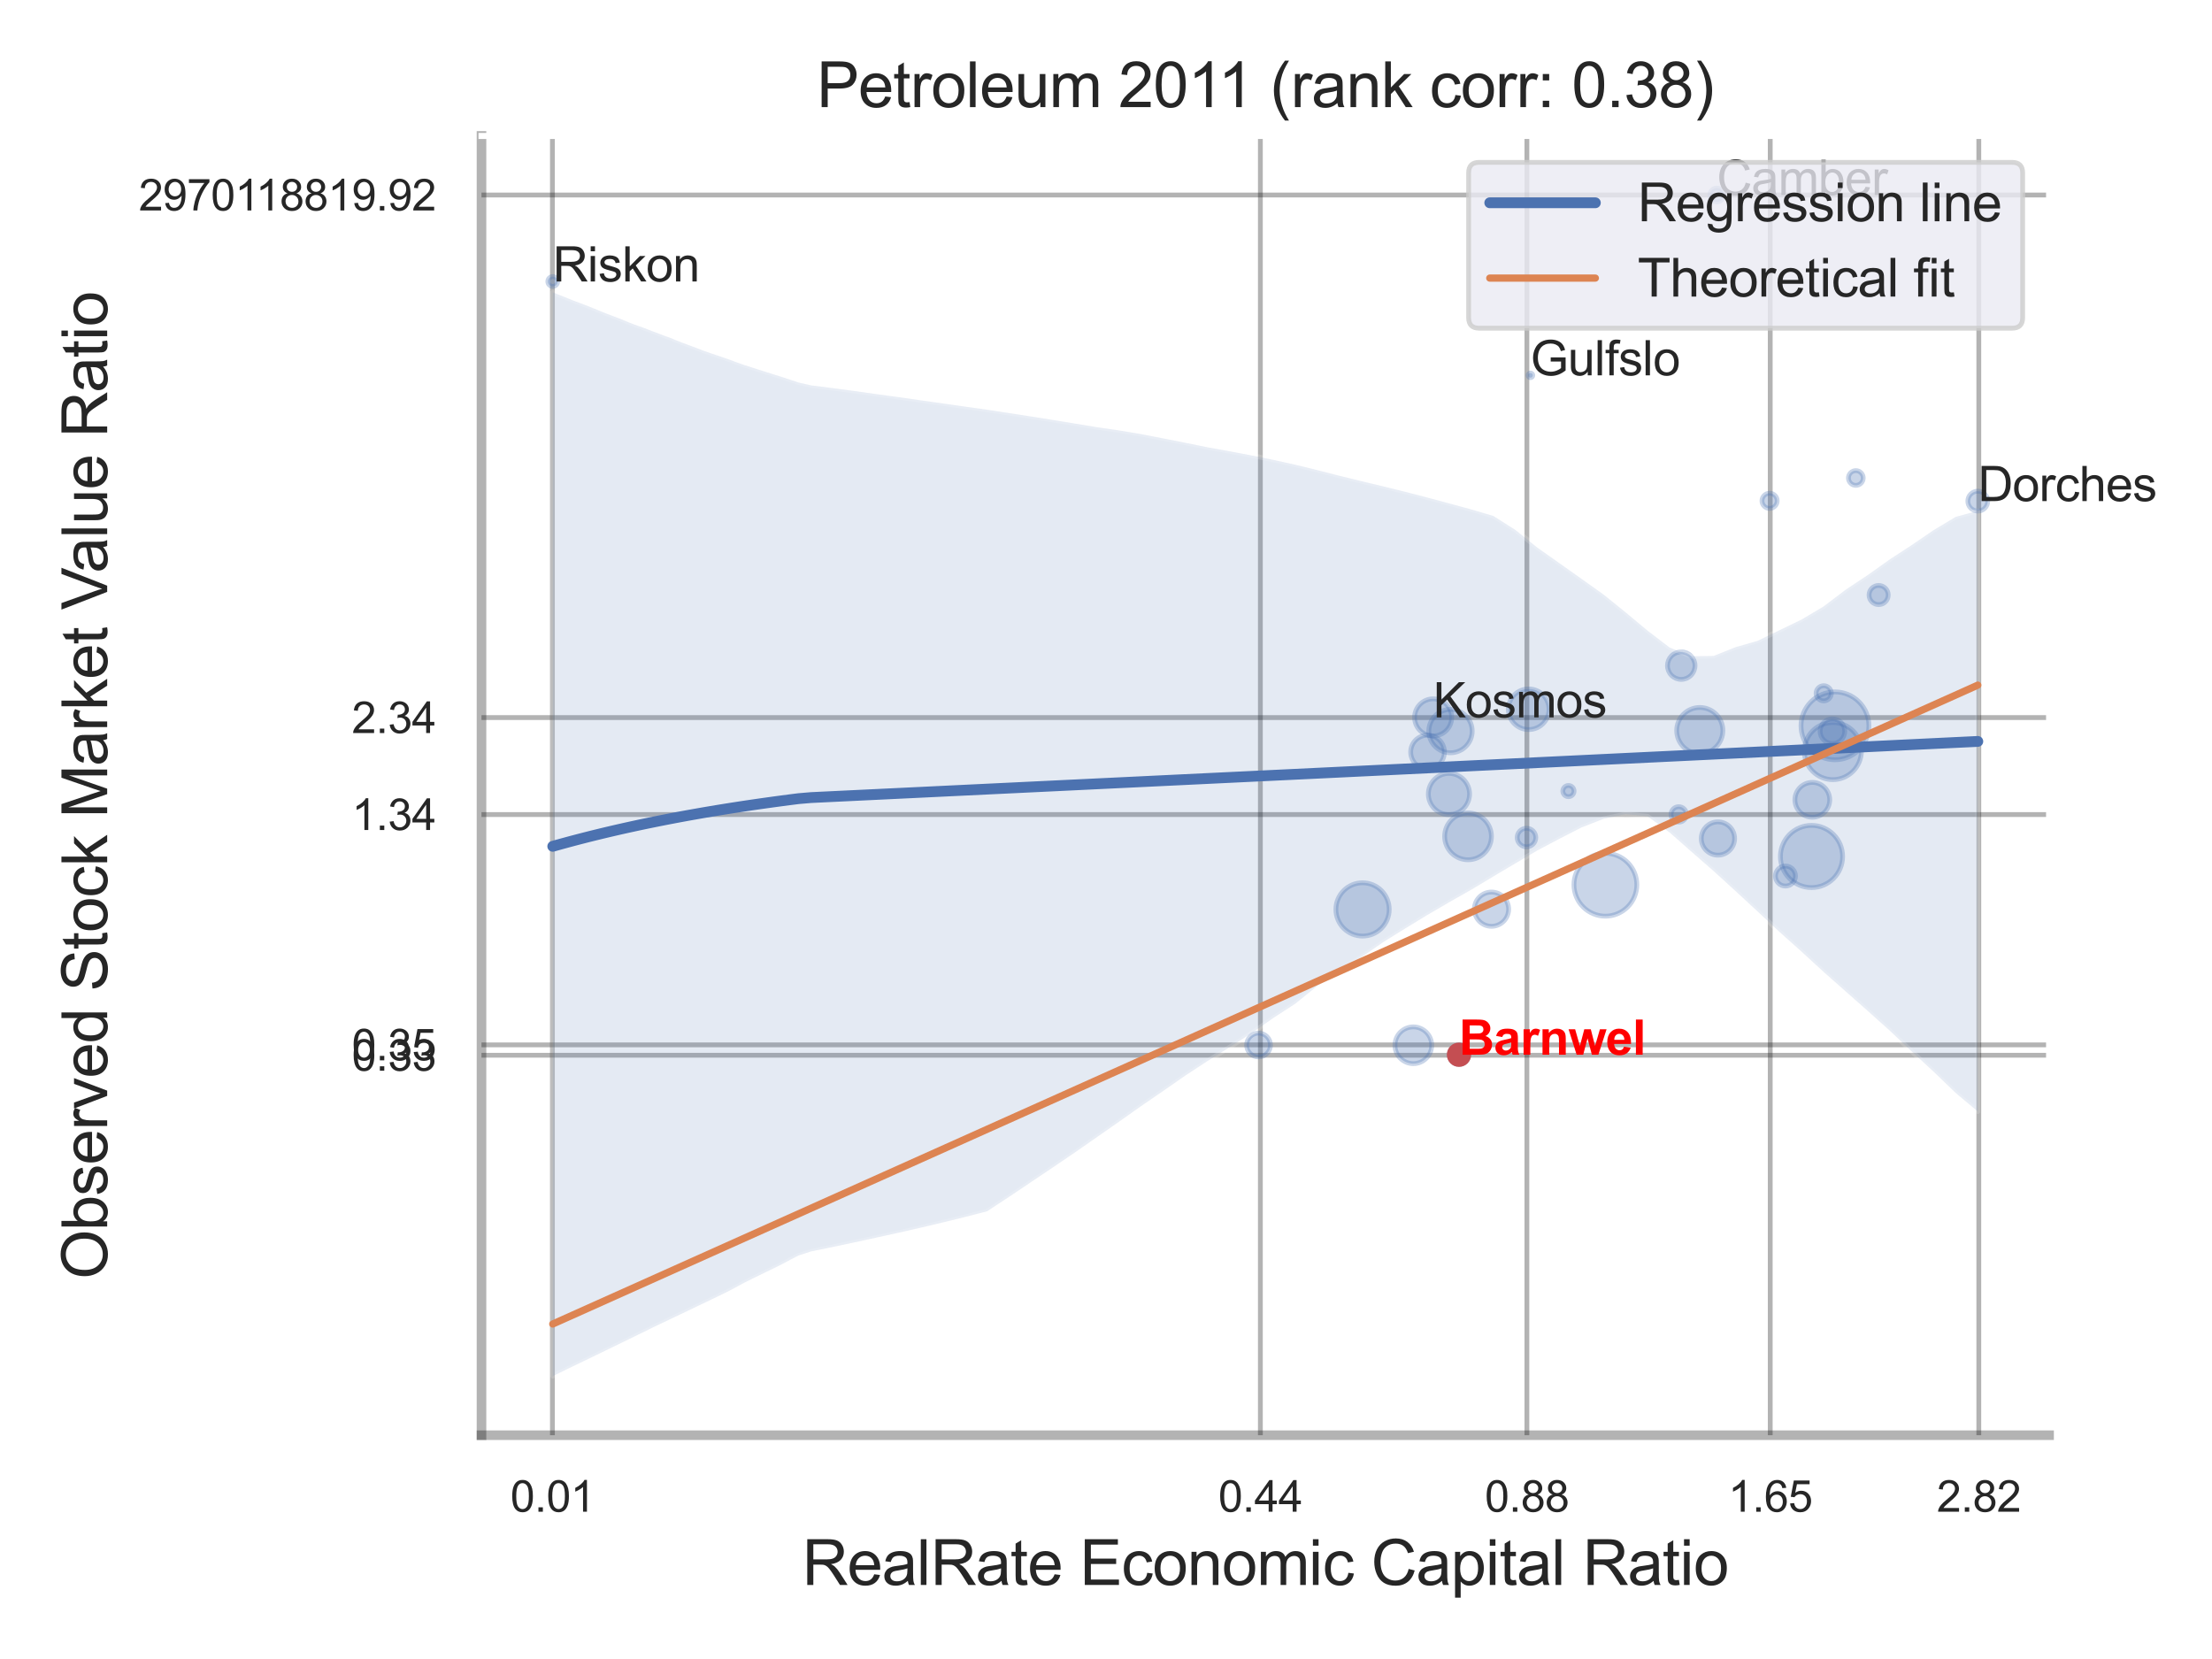 <?xml version="1.0" encoding="utf-8" standalone="no"?>
<!DOCTYPE svg PUBLIC "-//W3C//DTD SVG 1.1//EN"
  "http://www.w3.org/Graphics/SVG/1.1/DTD/svg11.dtd">
<svg xmlns:xlink="http://www.w3.org/1999/xlink" width="460.8pt" height="345.6pt" viewBox="0 0 460.8 345.6" xmlns="http://www.w3.org/2000/svg" version="1.1">
 <defs>
  <style type="text/css">*{stroke-linejoin: round; stroke-linecap: butt}</style>
 </defs>
 <g id="figure_1">
  <g id="patch_1">
   <path d="M 0 345.6 
L 460.8 345.6 
L 460.8 0 
L 0 0 
z
" style="fill: #ffffff"/>
  </g>
  <g id="axes_1">
   <g id="patch_2">
    <path d="M 100.305 298.98 
L 426.858 298.98 
L 426.858 28.32 
L 100.305 28.32 
z
" style="fill: #ffffff"/>
   </g>
   <g id="matplotlib.axis_1">
    <g id="xtick_1">
     <g id="line2d_1">
      <path d="M 115.082 298.98 
L 115.082 28.32 
" clip-path="url(#p14c16f450b)" style="fill: none; stroke: #000000; stroke-opacity: 0.3; stroke-linecap: round"/>
     </g>
     <g id="text_1">
      <!-- 0.01 -->
      <g style="fill: #262626" transform="translate(106.325 314.922) scale(0.09 -0.09)">
       <defs>
        <path id="ArialMT-30" d="M 266 2259 
Q 266 3072 433 3567 
Q 600 4063 929 4331 
Q 1259 4600 1759 4600 
Q 2128 4600 2406 4451 
Q 2684 4303 2865 4023 
Q 3047 3744 3150 3342 
Q 3253 2941 3253 2259 
Q 3253 1453 3087 958 
Q 2922 463 2592 192 
Q 2263 -78 1759 -78 
Q 1097 -78 719 397 
Q 266 969 266 2259 
z
M 844 2259 
Q 844 1131 1108 757 
Q 1372 384 1759 384 
Q 2147 384 2411 759 
Q 2675 1134 2675 2259 
Q 2675 3391 2411 3762 
Q 2147 4134 1753 4134 
Q 1366 4134 1134 3806 
Q 844 3388 844 2259 
z
" transform="scale(0.016)"/>
        <path id="ArialMT-2e" d="M 581 0 
L 581 641 
L 1222 641 
L 1222 0 
L 581 0 
z
" transform="scale(0.016)"/>
        <path id="ArialMT-31" d="M 2384 0 
L 1822 0 
L 1822 3584 
Q 1619 3391 1289 3197 
Q 959 3003 697 2906 
L 697 3450 
Q 1169 3672 1522 3987 
Q 1875 4303 2022 4600 
L 2384 4600 
L 2384 0 
z
" transform="scale(0.016)"/>
       </defs>
       <use xlink:href="#ArialMT-30"/>
       <use xlink:href="#ArialMT-2e" x="55.615"/>
       <use xlink:href="#ArialMT-30" x="83.398"/>
       <use xlink:href="#ArialMT-31" x="139.014"/>
      </g>
     </g>
    </g>
    <g id="xtick_2">
     <g id="line2d_2">
      <path d="M 262.558 298.98 
L 262.558 28.32 
" clip-path="url(#p14c16f450b)" style="fill: none; stroke: #000000; stroke-opacity: 0.3; stroke-linecap: round"/>
     </g>
     <g id="text_2">
      <!-- 0.44 -->
      <g style="fill: #262626" transform="translate(253.8 314.922) scale(0.09 -0.09)">
       <defs>
        <path id="ArialMT-34" d="M 2069 0 
L 2069 1097 
L 81 1097 
L 81 1613 
L 2172 4581 
L 2631 4581 
L 2631 1613 
L 3250 1613 
L 3250 1097 
L 2631 1097 
L 2631 0 
L 2069 0 
z
M 2069 1613 
L 2069 3678 
L 634 1613 
L 2069 1613 
z
" transform="scale(0.016)"/>
       </defs>
       <use xlink:href="#ArialMT-30"/>
       <use xlink:href="#ArialMT-2e" x="55.615"/>
       <use xlink:href="#ArialMT-34" x="83.398"/>
       <use xlink:href="#ArialMT-34" x="139.014"/>
      </g>
     </g>
    </g>
    <g id="xtick_3">
     <g id="line2d_3">
      <path d="M 318.078 298.98 
L 318.078 28.32 
" clip-path="url(#p14c16f450b)" style="fill: none; stroke: #000000; stroke-opacity: 0.3; stroke-linecap: round"/>
     </g>
     <g id="text_3">
      <!-- 0.88 -->
      <g style="fill: #262626" transform="translate(309.321 314.922) scale(0.09 -0.09)">
       <defs>
        <path id="ArialMT-38" d="M 1131 2484 
Q 781 2613 612 2850 
Q 444 3088 444 3419 
Q 444 3919 803 4259 
Q 1163 4600 1759 4600 
Q 2359 4600 2725 4251 
Q 3091 3903 3091 3403 
Q 3091 3084 2923 2848 
Q 2756 2613 2416 2484 
Q 2838 2347 3058 2040 
Q 3278 1734 3278 1309 
Q 3278 722 2862 322 
Q 2447 -78 1769 -78 
Q 1091 -78 675 323 
Q 259 725 259 1325 
Q 259 1772 486 2073 
Q 713 2375 1131 2484 
z
M 1019 3438 
Q 1019 3113 1228 2906 
Q 1438 2700 1772 2700 
Q 2097 2700 2305 2904 
Q 2513 3109 2513 3406 
Q 2513 3716 2298 3927 
Q 2084 4138 1766 4138 
Q 1444 4138 1231 3931 
Q 1019 3725 1019 3438 
z
M 838 1322 
Q 838 1081 952 856 
Q 1066 631 1291 507 
Q 1516 384 1775 384 
Q 2178 384 2440 643 
Q 2703 903 2703 1303 
Q 2703 1709 2433 1975 
Q 2163 2241 1756 2241 
Q 1359 2241 1098 1978 
Q 838 1716 838 1322 
z
" transform="scale(0.016)"/>
       </defs>
       <use xlink:href="#ArialMT-30"/>
       <use xlink:href="#ArialMT-2e" x="55.615"/>
       <use xlink:href="#ArialMT-38" x="83.398"/>
       <use xlink:href="#ArialMT-38" x="139.014"/>
      </g>
     </g>
    </g>
    <g id="xtick_4">
     <g id="line2d_4">
      <path d="M 368.771 298.98 
L 368.771 28.32 
" clip-path="url(#p14c16f450b)" style="fill: none; stroke: #000000; stroke-opacity: 0.3; stroke-linecap: round"/>
     </g>
     <g id="text_4">
      <!-- 1.65 -->
      <g style="fill: #262626" transform="translate(360.013 314.922) scale(0.09 -0.09)">
       <defs>
        <path id="ArialMT-36" d="M 3184 3459 
L 2625 3416 
Q 2550 3747 2413 3897 
Q 2184 4138 1850 4138 
Q 1581 4138 1378 3988 
Q 1113 3794 959 3422 
Q 806 3050 800 2363 
Q 1003 2672 1297 2822 
Q 1591 2972 1913 2972 
Q 2475 2972 2870 2558 
Q 3266 2144 3266 1488 
Q 3266 1056 3080 686 
Q 2894 316 2569 119 
Q 2244 -78 1831 -78 
Q 1128 -78 684 439 
Q 241 956 241 2144 
Q 241 3472 731 4075 
Q 1159 4600 1884 4600 
Q 2425 4600 2770 4297 
Q 3116 3994 3184 3459 
z
M 888 1484 
Q 888 1194 1011 928 
Q 1134 663 1356 523 
Q 1578 384 1822 384 
Q 2178 384 2434 671 
Q 2691 959 2691 1453 
Q 2691 1928 2437 2201 
Q 2184 2475 1800 2475 
Q 1419 2475 1153 2201 
Q 888 1928 888 1484 
z
" transform="scale(0.016)"/>
        <path id="ArialMT-35" d="M 266 1200 
L 856 1250 
Q 922 819 1161 601 
Q 1400 384 1738 384 
Q 2144 384 2425 690 
Q 2706 997 2706 1503 
Q 2706 1984 2436 2262 
Q 2166 2541 1728 2541 
Q 1456 2541 1237 2417 
Q 1019 2294 894 2097 
L 366 2166 
L 809 4519 
L 3088 4519 
L 3088 3981 
L 1259 3981 
L 1013 2750 
Q 1425 3038 1878 3038 
Q 2478 3038 2890 2622 
Q 3303 2206 3303 1553 
Q 3303 931 2941 478 
Q 2500 -78 1738 -78 
Q 1113 -78 717 272 
Q 322 622 266 1200 
z
" transform="scale(0.016)"/>
       </defs>
       <use xlink:href="#ArialMT-31"/>
       <use xlink:href="#ArialMT-2e" x="55.615"/>
       <use xlink:href="#ArialMT-36" x="83.398"/>
       <use xlink:href="#ArialMT-35" x="139.014"/>
      </g>
     </g>
    </g>
    <g id="xtick_5">
     <g id="line2d_5">
      <path d="M 412.221 298.98 
L 412.221 28.32 
" clip-path="url(#p14c16f450b)" style="fill: none; stroke: #000000; stroke-opacity: 0.3; stroke-linecap: round"/>
     </g>
     <g id="text_5">
      <!-- 2.82 -->
      <g style="fill: #262626" transform="translate(403.464 314.922) scale(0.09 -0.09)">
       <defs>
        <path id="ArialMT-32" d="M 3222 541 
L 3222 0 
L 194 0 
Q 188 203 259 391 
Q 375 700 629 1000 
Q 884 1300 1366 1694 
Q 2113 2306 2375 2664 
Q 2638 3022 2638 3341 
Q 2638 3675 2398 3904 
Q 2159 4134 1775 4134 
Q 1369 4134 1125 3890 
Q 881 3647 878 3216 
L 300 3275 
Q 359 3922 746 4261 
Q 1134 4600 1788 4600 
Q 2447 4600 2831 4234 
Q 3216 3869 3216 3328 
Q 3216 3053 3103 2787 
Q 2991 2522 2730 2228 
Q 2469 1934 1863 1422 
Q 1356 997 1212 845 
Q 1069 694 975 541 
L 3222 541 
z
" transform="scale(0.016)"/>
       </defs>
       <use xlink:href="#ArialMT-32"/>
       <use xlink:href="#ArialMT-2e" x="55.615"/>
       <use xlink:href="#ArialMT-38" x="83.398"/>
       <use xlink:href="#ArialMT-32" x="139.014"/>
      </g>
     </g>
    </g>
    <g id="xtick_6"/>
    <g id="xtick_7"/>
    <g id="text_6">
     <!-- RealRate Economic Capital Ratio -->
     <g style="fill: #262626" transform="translate(167.123 330.174) scale(0.13 -0.13)">
      <defs>
       <path id="ArialMT-52" d="M 503 0 
L 503 4581 
L 2534 4581 
Q 3147 4581 3465 4457 
Q 3784 4334 3975 4021 
Q 4166 3709 4166 3331 
Q 4166 2844 3850 2509 
Q 3534 2175 2875 2084 
Q 3116 1969 3241 1856 
Q 3506 1613 3744 1247 
L 4541 0 
L 3778 0 
L 3172 953 
Q 2906 1366 2734 1584 
Q 2563 1803 2427 1890 
Q 2291 1978 2150 2013 
Q 2047 2034 1813 2034 
L 1109 2034 
L 1109 0 
L 503 0 
z
M 1109 2559 
L 2413 2559 
Q 2828 2559 3062 2645 
Q 3297 2731 3419 2920 
Q 3541 3109 3541 3331 
Q 3541 3656 3305 3865 
Q 3069 4075 2559 4075 
L 1109 4075 
L 1109 2559 
z
" transform="scale(0.016)"/>
       <path id="ArialMT-65" d="M 2694 1069 
L 3275 997 
Q 3138 488 2766 206 
Q 2394 -75 1816 -75 
Q 1088 -75 661 373 
Q 234 822 234 1631 
Q 234 2469 665 2931 
Q 1097 3394 1784 3394 
Q 2450 3394 2872 2941 
Q 3294 2488 3294 1666 
Q 3294 1616 3291 1516 
L 816 1516 
Q 847 969 1125 678 
Q 1403 388 1819 388 
Q 2128 388 2347 550 
Q 2566 713 2694 1069 
z
M 847 1978 
L 2700 1978 
Q 2663 2397 2488 2606 
Q 2219 2931 1791 2931 
Q 1403 2931 1139 2672 
Q 875 2413 847 1978 
z
" transform="scale(0.016)"/>
       <path id="ArialMT-61" d="M 2588 409 
Q 2275 144 1986 34 
Q 1697 -75 1366 -75 
Q 819 -75 525 192 
Q 231 459 231 875 
Q 231 1119 342 1320 
Q 453 1522 633 1644 
Q 813 1766 1038 1828 
Q 1203 1872 1538 1913 
Q 2219 1994 2541 2106 
Q 2544 2222 2544 2253 
Q 2544 2597 2384 2738 
Q 2169 2928 1744 2928 
Q 1347 2928 1158 2789 
Q 969 2650 878 2297 
L 328 2372 
Q 403 2725 575 2942 
Q 747 3159 1072 3276 
Q 1397 3394 1825 3394 
Q 2250 3394 2515 3294 
Q 2781 3194 2906 3042 
Q 3031 2891 3081 2659 
Q 3109 2516 3109 2141 
L 3109 1391 
Q 3109 606 3145 398 
Q 3181 191 3288 0 
L 2700 0 
Q 2613 175 2588 409 
z
M 2541 1666 
Q 2234 1541 1622 1453 
Q 1275 1403 1131 1340 
Q 988 1278 909 1158 
Q 831 1038 831 891 
Q 831 666 1001 516 
Q 1172 366 1500 366 
Q 1825 366 2078 508 
Q 2331 650 2450 897 
Q 2541 1088 2541 1459 
L 2541 1666 
z
" transform="scale(0.016)"/>
       <path id="ArialMT-6c" d="M 409 0 
L 409 4581 
L 972 4581 
L 972 0 
L 409 0 
z
" transform="scale(0.016)"/>
       <path id="ArialMT-74" d="M 1650 503 
L 1731 6 
Q 1494 -44 1306 -44 
Q 1000 -44 831 53 
Q 663 150 594 308 
Q 525 466 525 972 
L 525 2881 
L 113 2881 
L 113 3319 
L 525 3319 
L 525 4141 
L 1084 4478 
L 1084 3319 
L 1650 3319 
L 1650 2881 
L 1084 2881 
L 1084 941 
Q 1084 700 1114 631 
Q 1144 563 1211 522 
Q 1278 481 1403 481 
Q 1497 481 1650 503 
z
" transform="scale(0.016)"/>
       <path id="ArialMT-20" transform="scale(0.016)"/>
       <path id="ArialMT-45" d="M 506 0 
L 506 4581 
L 3819 4581 
L 3819 4041 
L 1113 4041 
L 1113 2638 
L 3647 2638 
L 3647 2100 
L 1113 2100 
L 1113 541 
L 3925 541 
L 3925 0 
L 506 0 
z
" transform="scale(0.016)"/>
       <path id="ArialMT-63" d="M 2588 1216 
L 3141 1144 
Q 3050 572 2676 248 
Q 2303 -75 1759 -75 
Q 1078 -75 664 370 
Q 250 816 250 1647 
Q 250 2184 428 2587 
Q 606 2991 970 3192 
Q 1334 3394 1763 3394 
Q 2303 3394 2647 3120 
Q 2991 2847 3088 2344 
L 2541 2259 
Q 2463 2594 2264 2762 
Q 2066 2931 1784 2931 
Q 1359 2931 1093 2626 
Q 828 2322 828 1663 
Q 828 994 1084 691 
Q 1341 388 1753 388 
Q 2084 388 2306 591 
Q 2528 794 2588 1216 
z
" transform="scale(0.016)"/>
       <path id="ArialMT-6f" d="M 213 1659 
Q 213 2581 725 3025 
Q 1153 3394 1769 3394 
Q 2453 3394 2887 2945 
Q 3322 2497 3322 1706 
Q 3322 1066 3130 698 
Q 2938 331 2570 128 
Q 2203 -75 1769 -75 
Q 1072 -75 642 372 
Q 213 819 213 1659 
z
M 791 1659 
Q 791 1022 1069 705 
Q 1347 388 1769 388 
Q 2188 388 2466 706 
Q 2744 1025 2744 1678 
Q 2744 2294 2464 2611 
Q 2184 2928 1769 2928 
Q 1347 2928 1069 2612 
Q 791 2297 791 1659 
z
" transform="scale(0.016)"/>
       <path id="ArialMT-6e" d="M 422 0 
L 422 3319 
L 928 3319 
L 928 2847 
Q 1294 3394 1984 3394 
Q 2284 3394 2536 3286 
Q 2788 3178 2913 3003 
Q 3038 2828 3088 2588 
Q 3119 2431 3119 2041 
L 3119 0 
L 2556 0 
L 2556 2019 
Q 2556 2363 2490 2533 
Q 2425 2703 2258 2804 
Q 2091 2906 1866 2906 
Q 1506 2906 1245 2678 
Q 984 2450 984 1813 
L 984 0 
L 422 0 
z
" transform="scale(0.016)"/>
       <path id="ArialMT-6d" d="M 422 0 
L 422 3319 
L 925 3319 
L 925 2853 
Q 1081 3097 1340 3245 
Q 1600 3394 1931 3394 
Q 2300 3394 2536 3241 
Q 2772 3088 2869 2813 
Q 3263 3394 3894 3394 
Q 4388 3394 4653 3120 
Q 4919 2847 4919 2278 
L 4919 0 
L 4359 0 
L 4359 2091 
Q 4359 2428 4304 2576 
Q 4250 2725 4106 2815 
Q 3963 2906 3769 2906 
Q 3419 2906 3187 2673 
Q 2956 2441 2956 1928 
L 2956 0 
L 2394 0 
L 2394 2156 
Q 2394 2531 2256 2718 
Q 2119 2906 1806 2906 
Q 1569 2906 1367 2781 
Q 1166 2656 1075 2415 
Q 984 2175 984 1722 
L 984 0 
L 422 0 
z
" transform="scale(0.016)"/>
       <path id="ArialMT-69" d="M 425 3934 
L 425 4581 
L 988 4581 
L 988 3934 
L 425 3934 
z
M 425 0 
L 425 3319 
L 988 3319 
L 988 0 
L 425 0 
z
" transform="scale(0.016)"/>
       <path id="ArialMT-43" d="M 3763 1606 
L 4369 1453 
Q 4178 706 3683 314 
Q 3188 -78 2472 -78 
Q 1731 -78 1267 223 
Q 803 525 561 1097 
Q 319 1669 319 2325 
Q 319 3041 592 3573 
Q 866 4106 1370 4382 
Q 1875 4659 2481 4659 
Q 3169 4659 3637 4309 
Q 4106 3959 4291 3325 
L 3694 3184 
Q 3534 3684 3231 3912 
Q 2928 4141 2469 4141 
Q 1941 4141 1586 3887 
Q 1231 3634 1087 3207 
Q 944 2781 944 2328 
Q 944 1744 1114 1308 
Q 1284 872 1643 656 
Q 2003 441 2422 441 
Q 2931 441 3284 734 
Q 3638 1028 3763 1606 
z
" transform="scale(0.016)"/>
       <path id="ArialMT-70" d="M 422 -1272 
L 422 3319 
L 934 3319 
L 934 2888 
Q 1116 3141 1344 3267 
Q 1572 3394 1897 3394 
Q 2322 3394 2647 3175 
Q 2972 2956 3137 2557 
Q 3303 2159 3303 1684 
Q 3303 1175 3120 767 
Q 2938 359 2589 142 
Q 2241 -75 1856 -75 
Q 1575 -75 1351 44 
Q 1128 163 984 344 
L 984 -1272 
L 422 -1272 
z
M 931 1641 
Q 931 1000 1190 694 
Q 1450 388 1819 388 
Q 2194 388 2461 705 
Q 2728 1022 2728 1688 
Q 2728 2322 2467 2637 
Q 2206 2953 1844 2953 
Q 1484 2953 1207 2617 
Q 931 2281 931 1641 
z
" transform="scale(0.016)"/>
      </defs>
      <use xlink:href="#ArialMT-52"/>
      <use xlink:href="#ArialMT-65" x="72.217"/>
      <use xlink:href="#ArialMT-61" x="127.832"/>
      <use xlink:href="#ArialMT-6c" x="183.447"/>
      <use xlink:href="#ArialMT-52" x="205.664"/>
      <use xlink:href="#ArialMT-61" x="277.881"/>
      <use xlink:href="#ArialMT-74" x="333.496"/>
      <use xlink:href="#ArialMT-65" x="361.279"/>
      <use xlink:href="#ArialMT-20" x="416.895"/>
      <use xlink:href="#ArialMT-45" x="444.678"/>
      <use xlink:href="#ArialMT-63" x="511.377"/>
      <use xlink:href="#ArialMT-6f" x="561.377"/>
      <use xlink:href="#ArialMT-6e" x="616.992"/>
      <use xlink:href="#ArialMT-6f" x="672.607"/>
      <use xlink:href="#ArialMT-6d" x="728.223"/>
      <use xlink:href="#ArialMT-69" x="811.523"/>
      <use xlink:href="#ArialMT-63" x="833.74"/>
      <use xlink:href="#ArialMT-20" x="883.74"/>
      <use xlink:href="#ArialMT-43" x="911.523"/>
      <use xlink:href="#ArialMT-61" x="983.74"/>
      <use xlink:href="#ArialMT-70" x="1039.355"/>
      <use xlink:href="#ArialMT-69" x="1094.971"/>
      <use xlink:href="#ArialMT-74" x="1117.188"/>
      <use xlink:href="#ArialMT-61" x="1144.971"/>
      <use xlink:href="#ArialMT-6c" x="1200.586"/>
      <use xlink:href="#ArialMT-20" x="1222.803"/>
      <use xlink:href="#ArialMT-52" x="1250.586"/>
      <use xlink:href="#ArialMT-61" x="1322.803"/>
      <use xlink:href="#ArialMT-74" x="1378.418"/>
      <use xlink:href="#ArialMT-69" x="1406.201"/>
      <use xlink:href="#ArialMT-6f" x="1428.418"/>
     </g>
    </g>
   </g>
   <g id="matplotlib.axis_2">
    <g id="ytick_1">
     <g id="line2d_6">
      <path d="M 100.305 219.829 
L 426.858 219.829 
" clip-path="url(#p14c16f450b)" style="fill: none; stroke: #000000; stroke-opacity: 0.3; stroke-linecap: round"/>
     </g>
     <g id="text_7">
      <!-- 0.33 -->
      <g style="fill: #262626" transform="translate(73.29 223.05) scale(0.09 -0.09)">
       <defs>
        <path id="ArialMT-33" d="M 269 1209 
L 831 1284 
Q 928 806 1161 595 
Q 1394 384 1728 384 
Q 2125 384 2398 659 
Q 2672 934 2672 1341 
Q 2672 1728 2419 1979 
Q 2166 2231 1775 2231 
Q 1616 2231 1378 2169 
L 1441 2663 
Q 1497 2656 1531 2656 
Q 1891 2656 2178 2843 
Q 2466 3031 2466 3422 
Q 2466 3731 2256 3934 
Q 2047 4138 1716 4138 
Q 1388 4138 1169 3931 
Q 950 3725 888 3313 
L 325 3413 
Q 428 3978 793 4289 
Q 1159 4600 1703 4600 
Q 2078 4600 2393 4439 
Q 2709 4278 2876 4000 
Q 3044 3722 3044 3409 
Q 3044 3113 2884 2869 
Q 2725 2625 2413 2481 
Q 2819 2388 3044 2092 
Q 3269 1797 3269 1353 
Q 3269 753 2831 336 
Q 2394 -81 1725 -81 
Q 1122 -81 723 278 
Q 325 638 269 1209 
z
" transform="scale(0.016)"/>
       </defs>
       <use xlink:href="#ArialMT-30"/>
       <use xlink:href="#ArialMT-2e" x="55.615"/>
       <use xlink:href="#ArialMT-33" x="83.398"/>
       <use xlink:href="#ArialMT-33" x="139.014"/>
      </g>
     </g>
    </g>
    <g id="ytick_2">
     <g id="line2d_7">
      <path d="M 100.305 217.664 
L 426.858 217.664 
" clip-path="url(#p14c16f450b)" style="fill: none; stroke: #000000; stroke-opacity: 0.3; stroke-linecap: round"/>
     </g>
     <g id="text_8">
      <!-- 0.35 -->
      <g style="fill: #262626" transform="translate(73.29 220.885) scale(0.09 -0.09)">
       <use xlink:href="#ArialMT-30"/>
       <use xlink:href="#ArialMT-2e" x="55.615"/>
       <use xlink:href="#ArialMT-33" x="83.398"/>
       <use xlink:href="#ArialMT-35" x="139.014"/>
      </g>
     </g>
    </g>
    <g id="ytick_3">
     <g id="line2d_8">
      <path d="M 100.305 169.687 
L 426.858 169.687 
" clip-path="url(#p14c16f450b)" style="fill: none; stroke: #000000; stroke-opacity: 0.3; stroke-linecap: round"/>
     </g>
     <g id="text_9">
      <!-- 1.34 -->
      <g style="fill: #262626" transform="translate(73.29 172.908) scale(0.09 -0.09)">
       <use xlink:href="#ArialMT-31"/>
       <use xlink:href="#ArialMT-2e" x="55.615"/>
       <use xlink:href="#ArialMT-33" x="83.398"/>
       <use xlink:href="#ArialMT-34" x="139.014"/>
      </g>
     </g>
    </g>
    <g id="ytick_4">
     <g id="line2d_9">
      <path d="M 100.305 149.485 
L 426.858 149.485 
" clip-path="url(#p14c16f450b)" style="fill: none; stroke: #000000; stroke-opacity: 0.3; stroke-linecap: round"/>
     </g>
     <g id="text_10">
      <!-- 2.34 -->
      <g style="fill: #262626" transform="translate(73.29 152.706) scale(0.09 -0.09)">
       <use xlink:href="#ArialMT-32"/>
       <use xlink:href="#ArialMT-2e" x="55.615"/>
       <use xlink:href="#ArialMT-33" x="83.398"/>
       <use xlink:href="#ArialMT-34" x="139.014"/>
      </g>
     </g>
    </g>
    <g id="ytick_5">
     <g id="line2d_10">
      <path d="M 100.305 40.625 
L 426.858 40.625 
" clip-path="url(#p14c16f450b)" style="fill: none; stroke: #000000; stroke-opacity: 0.3; stroke-linecap: round"/>
     </g>
     <g id="text_11">
      <!-- 2970118819.92 -->
      <g style="fill: #262626" transform="translate(28.91 43.846) scale(0.09 -0.09)">
       <defs>
        <path id="ArialMT-39" d="M 350 1059 
L 891 1109 
Q 959 728 1153 556 
Q 1347 384 1650 384 
Q 1909 384 2104 503 
Q 2300 622 2425 820 
Q 2550 1019 2634 1356 
Q 2719 1694 2719 2044 
Q 2719 2081 2716 2156 
Q 2547 1888 2255 1720 
Q 1963 1553 1622 1553 
Q 1053 1553 659 1965 
Q 266 2378 266 3053 
Q 266 3750 677 4175 
Q 1088 4600 1706 4600 
Q 2153 4600 2523 4359 
Q 2894 4119 3086 3673 
Q 3278 3228 3278 2384 
Q 3278 1506 3087 986 
Q 2897 466 2520 194 
Q 2144 -78 1638 -78 
Q 1100 -78 759 220 
Q 419 519 350 1059 
z
M 2653 3081 
Q 2653 3566 2395 3850 
Q 2138 4134 1775 4134 
Q 1400 4134 1122 3828 
Q 844 3522 844 3034 
Q 844 2597 1108 2323 
Q 1372 2050 1759 2050 
Q 2150 2050 2401 2323 
Q 2653 2597 2653 3081 
z
" transform="scale(0.016)"/>
        <path id="ArialMT-37" d="M 303 3981 
L 303 4522 
L 3269 4522 
L 3269 4084 
Q 2831 3619 2401 2847 
Q 1972 2075 1738 1259 
Q 1569 684 1522 0 
L 944 0 
Q 953 541 1156 1306 
Q 1359 2072 1739 2783 
Q 2119 3494 2547 3981 
L 303 3981 
z
" transform="scale(0.016)"/>
       </defs>
       <use xlink:href="#ArialMT-32"/>
       <use xlink:href="#ArialMT-39" x="55.615"/>
       <use xlink:href="#ArialMT-37" x="111.23"/>
       <use xlink:href="#ArialMT-30" x="166.846"/>
       <use xlink:href="#ArialMT-31" x="222.461"/>
       <use xlink:href="#ArialMT-31" x="270.701"/>
       <use xlink:href="#ArialMT-38" x="326.316"/>
       <use xlink:href="#ArialMT-38" x="381.932"/>
       <use xlink:href="#ArialMT-31" x="437.547"/>
       <use xlink:href="#ArialMT-39" x="493.162"/>
       <use xlink:href="#ArialMT-2e" x="548.777"/>
       <use xlink:href="#ArialMT-39" x="576.561"/>
       <use xlink:href="#ArialMT-32" x="632.176"/>
      </g>
     </g>
    </g>
    <g id="ytick_6"/>
    <g id="ytick_7"/>
    <g id="ytick_8"/>
    <g id="ytick_9"/>
    <g id="ytick_10"/>
    <g id="text_12">
     <!-- Observed Stock Market Value Ratio -->
     <g style="fill: #262626" transform="translate(22.327 266.489) rotate(-90) scale(0.13 -0.13)">
      <defs>
       <path id="ArialMT-4f" d="M 309 2231 
Q 309 3372 921 4017 
Q 1534 4663 2503 4663 
Q 3138 4663 3647 4359 
Q 4156 4056 4423 3514 
Q 4691 2972 4691 2284 
Q 4691 1588 4409 1038 
Q 4128 488 3612 205 
Q 3097 -78 2500 -78 
Q 1853 -78 1343 234 
Q 834 547 571 1087 
Q 309 1628 309 2231 
z
M 934 2222 
Q 934 1394 1379 917 
Q 1825 441 2497 441 
Q 3181 441 3623 922 
Q 4066 1403 4066 2288 
Q 4066 2847 3877 3264 
Q 3688 3681 3323 3911 
Q 2959 4141 2506 4141 
Q 1863 4141 1398 3698 
Q 934 3256 934 2222 
z
" transform="scale(0.016)"/>
       <path id="ArialMT-62" d="M 941 0 
L 419 0 
L 419 4581 
L 981 4581 
L 981 2947 
Q 1338 3394 1891 3394 
Q 2197 3394 2470 3270 
Q 2744 3147 2920 2923 
Q 3097 2700 3197 2384 
Q 3297 2069 3297 1709 
Q 3297 856 2875 390 
Q 2453 -75 1863 -75 
Q 1275 -75 941 416 
L 941 0 
z
M 934 1684 
Q 934 1088 1097 822 
Q 1363 388 1816 388 
Q 2184 388 2453 708 
Q 2722 1028 2722 1663 
Q 2722 2313 2464 2622 
Q 2206 2931 1841 2931 
Q 1472 2931 1203 2611 
Q 934 2291 934 1684 
z
" transform="scale(0.016)"/>
       <path id="ArialMT-73" d="M 197 991 
L 753 1078 
Q 800 744 1014 566 
Q 1228 388 1613 388 
Q 2000 388 2187 545 
Q 2375 703 2375 916 
Q 2375 1106 2209 1216 
Q 2094 1291 1634 1406 
Q 1016 1563 777 1677 
Q 538 1791 414 1992 
Q 291 2194 291 2438 
Q 291 2659 392 2848 
Q 494 3038 669 3163 
Q 800 3259 1026 3326 
Q 1253 3394 1513 3394 
Q 1903 3394 2198 3281 
Q 2494 3169 2634 2976 
Q 2775 2784 2828 2463 
L 2278 2388 
Q 2241 2644 2061 2787 
Q 1881 2931 1553 2931 
Q 1166 2931 1000 2803 
Q 834 2675 834 2503 
Q 834 2394 903 2306 
Q 972 2216 1119 2156 
Q 1203 2125 1616 2013 
Q 2213 1853 2448 1751 
Q 2684 1650 2818 1456 
Q 2953 1263 2953 975 
Q 2953 694 2789 445 
Q 2625 197 2315 61 
Q 2006 -75 1616 -75 
Q 969 -75 630 194 
Q 291 463 197 991 
z
" transform="scale(0.016)"/>
       <path id="ArialMT-72" d="M 416 0 
L 416 3319 
L 922 3319 
L 922 2816 
Q 1116 3169 1280 3281 
Q 1444 3394 1641 3394 
Q 1925 3394 2219 3213 
L 2025 2691 
Q 1819 2813 1613 2813 
Q 1428 2813 1281 2702 
Q 1134 2591 1072 2394 
Q 978 2094 978 1738 
L 978 0 
L 416 0 
z
" transform="scale(0.016)"/>
       <path id="ArialMT-76" d="M 1344 0 
L 81 3319 
L 675 3319 
L 1388 1331 
Q 1503 1009 1600 663 
Q 1675 925 1809 1294 
L 2547 3319 
L 3125 3319 
L 1869 0 
L 1344 0 
z
" transform="scale(0.016)"/>
       <path id="ArialMT-64" d="M 2575 0 
L 2575 419 
Q 2259 -75 1647 -75 
Q 1250 -75 917 144 
Q 584 363 401 755 
Q 219 1147 219 1656 
Q 219 2153 384 2558 
Q 550 2963 881 3178 
Q 1213 3394 1622 3394 
Q 1922 3394 2156 3267 
Q 2391 3141 2538 2938 
L 2538 4581 
L 3097 4581 
L 3097 0 
L 2575 0 
z
M 797 1656 
Q 797 1019 1065 703 
Q 1334 388 1700 388 
Q 2069 388 2326 689 
Q 2584 991 2584 1609 
Q 2584 2291 2321 2609 
Q 2059 2928 1675 2928 
Q 1300 2928 1048 2622 
Q 797 2316 797 1656 
z
" transform="scale(0.016)"/>
       <path id="ArialMT-53" d="M 288 1472 
L 859 1522 
Q 900 1178 1048 958 
Q 1197 738 1509 602 
Q 1822 466 2213 466 
Q 2559 466 2825 569 
Q 3091 672 3220 851 
Q 3350 1031 3350 1244 
Q 3350 1459 3225 1620 
Q 3100 1781 2813 1891 
Q 2628 1963 1997 2114 
Q 1366 2266 1113 2400 
Q 784 2572 623 2826 
Q 463 3081 463 3397 
Q 463 3744 659 4045 
Q 856 4347 1234 4503 
Q 1613 4659 2075 4659 
Q 2584 4659 2973 4495 
Q 3363 4331 3572 4012 
Q 3781 3694 3797 3291 
L 3216 3247 
Q 3169 3681 2898 3903 
Q 2628 4125 2100 4125 
Q 1550 4125 1298 3923 
Q 1047 3722 1047 3438 
Q 1047 3191 1225 3031 
Q 1400 2872 2139 2705 
Q 2878 2538 3153 2413 
Q 3553 2228 3743 1945 
Q 3934 1663 3934 1294 
Q 3934 928 3725 604 
Q 3516 281 3123 101 
Q 2731 -78 2241 -78 
Q 1619 -78 1198 103 
Q 778 284 539 648 
Q 300 1013 288 1472 
z
" transform="scale(0.016)"/>
       <path id="ArialMT-6b" d="M 425 0 
L 425 4581 
L 988 4581 
L 988 1969 
L 2319 3319 
L 3047 3319 
L 1778 2088 
L 3175 0 
L 2481 0 
L 1384 1697 
L 988 1316 
L 988 0 
L 425 0 
z
" transform="scale(0.016)"/>
       <path id="ArialMT-4d" d="M 475 0 
L 475 4581 
L 1388 4581 
L 2472 1338 
Q 2622 884 2691 659 
Q 2769 909 2934 1394 
L 4031 4581 
L 4847 4581 
L 4847 0 
L 4263 0 
L 4263 3834 
L 2931 0 
L 2384 0 
L 1059 3900 
L 1059 0 
L 475 0 
z
" transform="scale(0.016)"/>
       <path id="ArialMT-56" d="M 1803 0 
L 28 4581 
L 684 4581 
L 1875 1253 
Q 2019 853 2116 503 
Q 2222 878 2363 1253 
L 3600 4581 
L 4219 4581 
L 2425 0 
L 1803 0 
z
" transform="scale(0.016)"/>
       <path id="ArialMT-75" d="M 2597 0 
L 2597 488 
Q 2209 -75 1544 -75 
Q 1250 -75 995 37 
Q 741 150 617 320 
Q 494 491 444 738 
Q 409 903 409 1263 
L 409 3319 
L 972 3319 
L 972 1478 
Q 972 1038 1006 884 
Q 1059 663 1231 536 
Q 1403 409 1656 409 
Q 1909 409 2131 539 
Q 2353 669 2445 892 
Q 2538 1116 2538 1541 
L 2538 3319 
L 3100 3319 
L 3100 0 
L 2597 0 
z
" transform="scale(0.016)"/>
      </defs>
      <use xlink:href="#ArialMT-4f"/>
      <use xlink:href="#ArialMT-62" x="77.783"/>
      <use xlink:href="#ArialMT-73" x="133.398"/>
      <use xlink:href="#ArialMT-65" x="183.398"/>
      <use xlink:href="#ArialMT-72" x="239.014"/>
      <use xlink:href="#ArialMT-76" x="272.314"/>
      <use xlink:href="#ArialMT-65" x="322.314"/>
      <use xlink:href="#ArialMT-64" x="377.93"/>
      <use xlink:href="#ArialMT-20" x="433.545"/>
      <use xlink:href="#ArialMT-53" x="461.328"/>
      <use xlink:href="#ArialMT-74" x="528.027"/>
      <use xlink:href="#ArialMT-6f" x="555.811"/>
      <use xlink:href="#ArialMT-63" x="611.426"/>
      <use xlink:href="#ArialMT-6b" x="661.426"/>
      <use xlink:href="#ArialMT-20" x="711.426"/>
      <use xlink:href="#ArialMT-4d" x="739.209"/>
      <use xlink:href="#ArialMT-61" x="822.51"/>
      <use xlink:href="#ArialMT-72" x="878.125"/>
      <use xlink:href="#ArialMT-6b" x="911.426"/>
      <use xlink:href="#ArialMT-65" x="961.426"/>
      <use xlink:href="#ArialMT-74" x="1017.041"/>
      <use xlink:href="#ArialMT-20" x="1044.824"/>
      <use xlink:href="#ArialMT-56" x="1072.607"/>
      <use xlink:href="#ArialMT-61" x="1131.932"/>
      <use xlink:href="#ArialMT-6c" x="1187.547"/>
      <use xlink:href="#ArialMT-75" x="1209.764"/>
      <use xlink:href="#ArialMT-65" x="1265.379"/>
      <use xlink:href="#ArialMT-20" x="1320.994"/>
      <use xlink:href="#ArialMT-52" x="1348.777"/>
      <use xlink:href="#ArialMT-61" x="1420.994"/>
      <use xlink:href="#ArialMT-74" x="1476.609"/>
      <use xlink:href="#ArialMT-69" x="1504.393"/>
      <use xlink:href="#ArialMT-6f" x="1526.609"/>
     </g>
    </g>
   </g>
   <g id="PathCollection_1">
    <path d="M 354.098 156.997 
C 355.373 156.997 356.597 156.49 357.499 155.588 
C 358.401 154.686 358.907 153.463 358.907 152.187 
C 358.907 150.912 358.401 149.688 357.499 148.786 
C 356.597 147.885 355.373 147.378 354.098 147.378 
C 352.822 147.378 351.599 147.885 350.697 148.786 
C 349.795 149.688 349.289 150.912 349.289 152.187 
C 349.289 153.463 349.795 154.686 350.697 155.588 
C 351.599 156.49 352.822 156.997 354.098 156.997 
z
" clip-path="url(#p14c16f450b)" style="fill: #4c72b0; fill-opacity: 0.3; stroke: #4c72b0; stroke-opacity: 0.3"/>
    <path d="M 303.935 221.75 
C 304.473 221.75 304.99 221.536 305.37 221.155 
C 305.751 220.775 305.965 220.258 305.965 219.72 
C 305.965 219.181 305.751 218.665 305.37 218.284 
C 304.99 217.904 304.473 217.69 303.935 217.69 
C 303.396 217.69 302.88 217.904 302.499 218.284 
C 302.119 218.665 301.905 219.181 301.905 219.72 
C 301.905 220.258 302.119 220.775 302.499 221.155 
C 302.88 221.536 303.396 221.75 303.935 221.75 
z
" clip-path="url(#p14c16f450b)" style="fill: #4c72b0; fill-opacity: 0.3; stroke: #4c72b0; stroke-opacity: 0.3"/>
    <path d="M 294.42 221.572 
C 295.435 221.572 296.408 221.168 297.126 220.451 
C 297.844 219.733 298.247 218.76 298.247 217.745 
C 298.247 216.73 297.844 215.757 297.126 215.039 
C 296.408 214.321 295.435 213.918 294.42 213.918 
C 293.405 213.918 292.432 214.321 291.714 215.039 
C 290.996 215.757 290.593 216.73 290.593 217.745 
C 290.593 218.76 290.996 219.733 291.714 220.451 
C 292.432 221.168 293.405 221.572 294.42 221.572 
z
" clip-path="url(#p14c16f450b)" style="fill: #4c72b0; fill-opacity: 0.3; stroke: #4c72b0; stroke-opacity: 0.3"/>
    <path d="M 305.819 179.107 
C 307.112 179.107 308.353 178.593 309.267 177.679 
C 310.181 176.765 310.695 175.524 310.695 174.231 
C 310.695 172.938 310.181 171.698 309.267 170.784 
C 308.353 169.87 307.112 169.356 305.819 169.356 
C 304.526 169.356 303.286 169.87 302.372 170.784 
C 301.457 171.698 300.944 172.938 300.944 174.231 
C 300.944 175.524 301.457 176.765 302.372 177.679 
C 303.286 178.593 304.526 179.107 305.819 179.107 
z
" clip-path="url(#p14c16f450b)" style="fill: #4c72b0; fill-opacity: 0.3; stroke: #4c72b0; stroke-opacity: 0.3"/>
    <path d="M 262.179 220.181 
C 262.837 220.181 263.468 219.919 263.933 219.454 
C 264.398 218.989 264.659 218.358 264.659 217.7 
C 264.659 217.042 264.398 216.411 263.933 215.946 
C 263.468 215.481 262.837 215.219 262.179 215.219 
C 261.521 215.219 260.89 215.481 260.425 215.946 
C 259.96 216.411 259.698 217.042 259.698 217.7 
C 259.698 218.358 259.96 218.989 260.425 219.454 
C 260.89 219.919 261.521 220.181 262.179 220.181 
z
" clip-path="url(#p14c16f450b)" style="fill: #4c72b0; fill-opacity: 0.3; stroke: #4c72b0; stroke-opacity: 0.3"/>
    <path d="M 317.998 176.411 
C 318.511 176.411 319.004 176.207 319.367 175.844 
C 319.731 175.48 319.935 174.988 319.935 174.474 
C 319.935 173.96 319.731 173.467 319.367 173.104 
C 319.004 172.741 318.511 172.537 317.998 172.537 
C 317.484 172.537 316.991 172.741 316.628 173.104 
C 316.264 173.467 316.06 173.96 316.06 174.474 
C 316.06 174.988 316.264 175.48 316.628 175.844 
C 316.991 176.207 317.484 176.411 317.998 176.411 
z
" clip-path="url(#p14c16f450b)" style="fill: #4c72b0; fill-opacity: 0.3; stroke: #4c72b0; stroke-opacity: 0.3"/>
    <path d="M 379.913 146.007 
C 380.333 146.007 380.736 145.841 381.033 145.544 
C 381.329 145.247 381.496 144.844 381.496 144.425 
C 381.496 144.005 381.329 143.602 381.033 143.305 
C 380.736 143.008 380.333 142.842 379.913 142.842 
C 379.493 142.842 379.091 143.008 378.794 143.305 
C 378.497 143.602 378.33 144.005 378.33 144.425 
C 378.33 144.844 378.497 145.247 378.794 145.544 
C 379.091 145.841 379.493 146.007 379.913 146.007 
z
" clip-path="url(#p14c16f450b)" style="fill: #4c72b0; fill-opacity: 0.3; stroke: #4c72b0; stroke-opacity: 0.3"/>
    <path d="M 371.943 184.582 
C 372.497 184.582 373.028 184.362 373.42 183.97 
C 373.812 183.578 374.032 183.047 374.032 182.493 
C 374.032 181.939 373.812 181.408 373.42 181.017 
C 373.028 180.625 372.497 180.405 371.943 180.405 
C 371.389 180.405 370.858 180.625 370.466 181.017 
C 370.075 181.408 369.855 181.939 369.855 182.493 
C 369.855 183.047 370.075 183.578 370.466 183.97 
C 370.858 184.362 371.389 184.582 371.943 184.582 
z
" clip-path="url(#p14c16f450b)" style="fill: #4c72b0; fill-opacity: 0.3; stroke: #4c72b0; stroke-opacity: 0.3"/>
    <path d="M 334.432 190.856 
C 336.17 190.856 337.837 190.165 339.066 188.937 
C 340.295 187.708 340.985 186.041 340.985 184.303 
C 340.985 182.565 340.295 180.898 339.066 179.67 
C 337.837 178.441 336.17 177.75 334.432 177.75 
C 332.695 177.75 331.028 178.441 329.799 179.67 
C 328.57 180.898 327.88 182.565 327.88 184.303 
C 327.88 186.041 328.57 187.708 329.799 188.937 
C 331.028 190.165 332.695 190.856 334.432 190.856 
z
" clip-path="url(#p14c16f450b)" style="fill: #4c72b0; fill-opacity: 0.3; stroke: #4c72b0; stroke-opacity: 0.3"/>
    <path d="M 391.356 125.952 
C 391.886 125.952 392.394 125.741 392.768 125.367 
C 393.143 124.992 393.354 124.484 393.354 123.954 
C 393.354 123.424 393.143 122.916 392.768 122.542 
C 392.394 122.167 391.886 121.957 391.356 121.957 
C 390.826 121.957 390.318 122.167 389.944 122.542 
C 389.569 122.916 389.359 123.424 389.359 123.954 
C 389.359 124.484 389.569 124.992 389.944 125.367 
C 390.318 125.741 390.826 125.952 391.356 125.952 
z
" clip-path="url(#p14c16f450b)" style="fill: #4c72b0; fill-opacity: 0.3; stroke: #4c72b0; stroke-opacity: 0.3"/>
    <path d="M 302.165 156.82 
C 303.363 156.82 304.513 156.343 305.361 155.496 
C 306.209 154.648 306.685 153.498 306.685 152.299 
C 306.685 151.101 306.209 149.951 305.361 149.103 
C 304.513 148.256 303.363 147.779 302.165 147.779 
C 300.966 147.779 299.816 148.256 298.968 149.103 
C 298.121 149.951 297.645 151.101 297.645 152.299 
C 297.645 153.498 298.121 154.648 298.968 155.496 
C 299.816 156.343 300.966 156.82 302.165 156.82 
z
" clip-path="url(#p14c16f450b)" style="fill: #4c72b0; fill-opacity: 0.3; stroke: #4c72b0; stroke-opacity: 0.3"/>
    <path d="M 326.737 165.963 
C 327.046 165.963 327.343 165.84 327.562 165.621 
C 327.781 165.402 327.904 165.105 327.904 164.796 
C 327.904 164.487 327.781 164.19 327.562 163.971 
C 327.343 163.752 327.046 163.629 326.737 163.629 
C 326.427 163.629 326.131 163.752 325.912 163.971 
C 325.693 164.19 325.57 164.487 325.57 164.796 
C 325.57 165.105 325.693 165.402 325.912 165.621 
C 326.131 165.84 326.427 165.963 326.737 165.963 
z
" clip-path="url(#p14c16f450b)" style="fill: #4c72b0; fill-opacity: 0.3; stroke: #4c72b0; stroke-opacity: 0.3"/>
    <path d="M 382.257 158.273 
C 384.132 158.273 385.931 157.528 387.257 156.202 
C 388.583 154.876 389.328 153.077 389.328 151.202 
C 389.328 149.326 388.583 147.528 387.257 146.202 
C 385.931 144.876 384.132 144.131 382.257 144.131 
C 380.382 144.131 378.583 144.876 377.257 146.202 
C 375.931 147.528 375.186 149.326 375.186 151.202 
C 375.186 153.077 375.931 154.876 377.257 156.202 
C 378.583 157.528 380.382 158.273 382.257 158.273 
z
" clip-path="url(#p14c16f450b)" style="fill: #4c72b0; fill-opacity: 0.3; stroke: #4c72b0; stroke-opacity: 0.3"/>
    <path d="M 381.814 162.411 
C 383.391 162.411 384.904 161.784 386.019 160.669 
C 387.135 159.553 387.762 158.04 387.762 156.463 
C 387.762 154.886 387.135 153.373 386.019 152.257 
C 384.904 151.142 383.391 150.515 381.814 150.515 
C 380.236 150.515 378.723 151.142 377.608 152.257 
C 376.493 153.373 375.866 154.886 375.866 156.463 
C 375.866 158.04 376.493 159.553 377.608 160.669 
C 378.723 161.784 380.236 162.411 381.814 162.411 
z
" clip-path="url(#p14c16f450b)" style="fill: #4c72b0; fill-opacity: 0.3; stroke: #4c72b0; stroke-opacity: 0.3"/>
    <path d="M 310.707 192.967 
C 311.653 192.967 312.56 192.591 313.229 191.922 
C 313.898 191.253 314.274 190.346 314.274 189.4 
C 314.274 188.453 313.898 187.546 313.229 186.877 
C 312.56 186.208 311.653 185.832 310.707 185.832 
C 309.761 185.832 308.853 186.208 308.184 186.877 
C 307.515 187.546 307.139 188.453 307.139 189.4 
C 307.139 190.346 307.515 191.253 308.184 191.922 
C 308.853 192.591 309.761 192.967 310.707 192.967 
z
" clip-path="url(#p14c16f450b)" style="fill: #4c72b0; fill-opacity: 0.3; stroke: #4c72b0; stroke-opacity: 0.3"/>
    <path d="M 318.451 151.985 
C 319.573 151.985 320.65 151.539 321.444 150.745 
C 322.238 149.951 322.684 148.874 322.684 147.751 
C 322.684 146.628 322.238 145.552 321.444 144.758 
C 320.65 143.964 319.573 143.518 318.451 143.518 
C 317.328 143.518 316.251 143.964 315.457 144.758 
C 314.663 145.552 314.217 146.628 314.217 147.751 
C 314.217 148.874 314.663 149.951 315.457 150.745 
C 316.251 151.539 317.328 151.985 318.451 151.985 
z
" clip-path="url(#p14c16f450b)" style="fill: #4c72b0; fill-opacity: 0.3; stroke: #4c72b0; stroke-opacity: 0.3"/>
    <path d="M 301.844 169.699 
C 302.983 169.699 304.076 169.246 304.881 168.441 
C 305.686 167.636 306.138 166.543 306.138 165.405 
C 306.138 164.266 305.686 163.174 304.881 162.368 
C 304.076 161.563 302.983 161.111 301.844 161.111 
C 300.706 161.111 299.613 161.563 298.808 162.368 
C 298.003 163.174 297.55 164.266 297.55 165.405 
C 297.55 166.543 298.003 167.636 298.808 168.441 
C 299.613 169.246 300.706 169.699 301.844 169.699 
z
" clip-path="url(#p14c16f450b)" style="fill: #4c72b0; fill-opacity: 0.3; stroke: #4c72b0; stroke-opacity: 0.3"/>
    <path d="M 381.728 154.895 
C 382.41 154.895 383.064 154.624 383.545 154.143 
C 384.027 153.661 384.298 153.007 384.298 152.326 
C 384.298 151.644 384.027 150.991 383.545 150.509 
C 383.064 150.027 382.41 149.756 381.728 149.756 
C 381.047 149.756 380.393 150.027 379.912 150.509 
C 379.43 150.991 379.159 151.644 379.159 152.326 
C 379.159 153.007 379.43 153.661 379.912 154.143 
C 380.393 154.624 381.047 154.895 381.728 154.895 
z
" clip-path="url(#p14c16f450b)" style="fill: #4c72b0; fill-opacity: 0.3; stroke: #4c72b0; stroke-opacity: 0.3"/>
    <path d="M 349.71 171.262 
C 350.136 171.262 350.545 171.093 350.846 170.791 
C 351.147 170.49 351.317 170.082 351.317 169.655 
C 351.317 169.229 351.147 168.821 350.846 168.52 
C 350.545 168.218 350.136 168.049 349.71 168.049 
C 349.284 168.049 348.875 168.218 348.574 168.52 
C 348.273 168.821 348.104 169.229 348.104 169.655 
C 348.104 170.082 348.273 170.49 348.574 170.791 
C 348.875 171.093 349.284 171.262 349.71 171.262 
z
" clip-path="url(#p14c16f450b)" style="fill: #4c72b0; fill-opacity: 0.3; stroke: #4c72b0; stroke-opacity: 0.3"/>
    <path d="M 368.634 105.911 
C 369.053 105.911 369.455 105.744 369.752 105.448 
C 370.048 105.151 370.215 104.749 370.215 104.33 
C 370.215 103.911 370.048 103.508 369.752 103.212 
C 369.455 102.915 369.053 102.749 368.634 102.749 
C 368.214 102.749 367.812 102.915 367.516 103.212 
C 367.219 103.508 367.053 103.911 367.053 104.33 
C 367.053 104.749 367.219 105.151 367.516 105.448 
C 367.812 105.744 368.214 105.911 368.634 105.911 
z
" clip-path="url(#p14c16f450b)" style="fill: #4c72b0; fill-opacity: 0.3; stroke: #4c72b0; stroke-opacity: 0.3"/>
    <path d="M 283.845 195.004 
C 285.318 195.004 286.73 194.419 287.772 193.377 
C 288.813 192.336 289.399 190.923 289.399 189.45 
C 289.399 187.977 288.813 186.564 287.772 185.523 
C 286.73 184.481 285.318 183.896 283.845 183.896 
C 282.372 183.896 280.959 184.481 279.917 185.523 
C 278.876 186.564 278.291 187.977 278.291 189.45 
C 278.291 190.923 278.876 192.336 279.917 193.377 
C 280.959 194.419 282.372 195.004 283.845 195.004 
z
" clip-path="url(#p14c16f450b)" style="fill: #4c72b0; fill-opacity: 0.3; stroke: #4c72b0; stroke-opacity: 0.3"/>
    <path d="M 377.372 184.901 
C 379.09 184.901 380.739 184.218 381.954 183.003 
C 383.169 181.788 383.851 180.14 383.851 178.422 
C 383.851 176.703 383.169 175.055 381.954 173.84 
C 380.739 172.625 379.09 171.943 377.372 171.943 
C 375.654 171.943 374.006 172.625 372.791 173.84 
C 371.576 175.055 370.893 176.703 370.893 178.422 
C 370.893 180.14 371.576 181.788 372.791 183.003 
C 374.006 184.218 375.654 184.901 377.372 184.901 
z
" clip-path="url(#p14c16f450b)" style="fill: #4c72b0; fill-opacity: 0.3; stroke: #4c72b0; stroke-opacity: 0.3"/>
    <path d="M 350.231 141.53 
C 350.991 141.53 351.721 141.228 352.259 140.69 
C 352.797 140.152 353.099 139.423 353.099 138.662 
C 353.099 137.902 352.797 137.172 352.259 136.634 
C 351.721 136.096 350.991 135.794 350.231 135.794 
C 349.47 135.794 348.741 136.096 348.203 136.634 
C 347.665 137.172 347.363 137.902 347.363 138.662 
C 347.363 139.423 347.665 140.152 348.203 140.69 
C 348.741 141.228 349.47 141.53 350.231 141.53 
z
" clip-path="url(#p14c16f450b)" style="fill: #4c72b0; fill-opacity: 0.3; stroke: #4c72b0; stroke-opacity: 0.3"/>
    <path d="M 386.604 101.112 
C 387.011 101.112 387.402 100.95 387.69 100.662 
C 387.978 100.374 388.14 99.983 388.14 99.576 
C 388.14 99.168 387.978 98.777 387.69 98.489 
C 387.402 98.201 387.011 98.039 386.604 98.039 
C 386.196 98.039 385.806 98.201 385.517 98.489 
C 385.229 98.777 385.067 99.168 385.067 99.576 
C 385.067 99.983 385.229 100.374 385.517 100.662 
C 385.806 100.95 386.196 101.112 386.604 101.112 
z
" clip-path="url(#p14c16f450b)" style="fill: #4c72b0; fill-opacity: 0.3; stroke: #4c72b0; stroke-opacity: 0.3"/>
    <path d="M 412.014 106.465 
C 412.565 106.465 413.092 106.247 413.481 105.858 
C 413.87 105.468 414.089 104.941 414.089 104.391 
C 414.089 103.84 413.87 103.313 413.481 102.924 
C 413.092 102.535 412.565 102.316 412.014 102.316 
C 411.464 102.316 410.937 102.535 410.547 102.924 
C 410.158 103.313 409.94 103.84 409.94 104.391 
C 409.94 104.941 410.158 105.468 410.547 105.858 
C 410.937 106.247 411.464 106.465 412.014 106.465 
z
" clip-path="url(#p14c16f450b)" style="fill: #4c72b0; fill-opacity: 0.3; stroke: #4c72b0; stroke-opacity: 0.3"/>
    <path d="M 357.879 178.144 
C 358.799 178.144 359.682 177.778 360.333 177.128 
C 360.984 176.477 361.349 175.594 361.349 174.674 
C 361.349 173.753 360.984 172.871 360.333 172.22 
C 359.682 171.569 358.799 171.203 357.879 171.203 
C 356.959 171.203 356.076 171.569 355.425 172.22 
C 354.774 172.871 354.409 173.753 354.409 174.674 
C 354.409 175.594 354.774 176.477 355.425 177.128 
C 356.076 177.778 356.959 178.144 357.879 178.144 
z
" clip-path="url(#p14c16f450b)" style="fill: #4c72b0; fill-opacity: 0.3; stroke: #4c72b0; stroke-opacity: 0.3"/>
    <path d="M 377.539 170.243 
C 378.501 170.243 379.423 169.861 380.104 169.18 
C 380.784 168.5 381.166 167.578 381.166 166.616 
C 381.166 165.654 380.784 164.731 380.104 164.051 
C 379.423 163.37 378.501 162.988 377.539 162.988 
C 376.577 162.988 375.654 163.37 374.974 164.051 
C 374.294 164.731 373.911 165.654 373.911 166.616 
C 373.911 167.578 374.294 168.5 374.974 169.18 
C 375.654 169.861 376.577 170.243 377.539 170.243 
z
" clip-path="url(#p14c16f450b)" style="fill: #4c72b0; fill-opacity: 0.3; stroke: #4c72b0; stroke-opacity: 0.3"/>
    <path d="M 357.641 42.064 
C 358.023 42.064 358.39 41.912 358.66 41.642 
C 358.93 41.372 359.082 41.005 359.082 40.623 
C 359.082 40.24 358.93 39.874 358.66 39.604 
C 358.39 39.333 358.023 39.181 357.641 39.181 
C 357.259 39.181 356.892 39.333 356.622 39.604 
C 356.351 39.874 356.199 40.24 356.199 40.623 
C 356.199 41.005 356.351 41.372 356.622 41.642 
C 356.892 41.912 357.259 42.064 357.641 42.064 
z
" clip-path="url(#p14c16f450b)" style="fill: #4c72b0; fill-opacity: 0.3; stroke: #4c72b0; stroke-opacity: 0.3"/>
    <path d="M 318.82 78.678 
C 318.949 78.678 319.074 78.626 319.165 78.535 
C 319.257 78.443 319.308 78.319 319.308 78.19 
C 319.308 78.06 319.257 77.936 319.165 77.845 
C 319.074 77.753 318.949 77.702 318.82 77.702 
C 318.691 77.702 318.566 77.753 318.475 77.845 
C 318.383 77.936 318.332 78.06 318.332 78.19 
C 318.332 78.319 318.383 78.443 318.475 78.535 
C 318.566 78.626 318.691 78.678 318.82 78.678 
z
" clip-path="url(#p14c16f450b)" style="fill: #4c72b0; fill-opacity: 0.3; stroke: #4c72b0; stroke-opacity: 0.3"/>
    <path d="M 115.148 59.662 
C 115.42 59.662 115.68 59.555 115.872 59.363 
C 116.064 59.17 116.172 58.91 116.172 58.638 
C 116.172 58.367 116.064 58.106 115.872 57.914 
C 115.68 57.722 115.42 57.614 115.148 57.614 
C 114.877 57.614 114.616 57.722 114.424 57.914 
C 114.232 58.106 114.124 58.367 114.124 58.638 
C 114.124 58.91 114.232 59.17 114.424 59.363 
C 114.616 59.555 114.877 59.662 115.148 59.662 
z
" clip-path="url(#p14c16f450b)" style="fill: #4c72b0; fill-opacity: 0.3; stroke: #4c72b0; stroke-opacity: 0.3"/>
    <path d="M 297.386 160.18 
C 298.318 160.18 299.212 159.81 299.871 159.151 
C 300.53 158.492 300.9 157.598 300.9 156.666 
C 300.9 155.735 300.53 154.841 299.871 154.182 
C 299.212 153.523 298.318 153.153 297.386 153.153 
C 296.454 153.153 295.56 153.523 294.901 154.182 
C 294.242 154.841 293.872 155.735 293.872 156.666 
C 293.872 157.598 294.242 158.492 294.901 159.151 
C 295.56 159.81 296.454 160.18 297.386 160.18 
z
" clip-path="url(#p14c16f450b)" style="fill: #4c72b0; fill-opacity: 0.3; stroke: #4c72b0; stroke-opacity: 0.3"/>
    <path d="M 298.553 153.315 
C 299.579 153.315 300.563 152.907 301.289 152.182 
C 302.014 151.456 302.422 150.472 302.422 149.446 
C 302.422 148.42 302.014 147.436 301.289 146.711 
C 300.563 145.986 299.579 145.578 298.553 145.578 
C 297.528 145.578 296.544 145.986 295.818 146.711 
C 295.093 147.436 294.685 148.42 294.685 149.446 
C 294.685 150.472 295.093 151.456 295.818 152.182 
C 296.544 152.907 297.528 153.315 298.553 153.315 
z
" clip-path="url(#p14c16f450b)" style="fill: #4c72b0; fill-opacity: 0.3; stroke: #4c72b0; stroke-opacity: 0.3"/>
   </g>
   <g id="PolyCollection_1">
    <defs>
     <path id="m7d469c466b" d="M 115.148 -284.715 
L 115.148 -58.923 
L 115.932 -59.306 
L 116.725 -59.695 
L 117.528 -60.089 
L 118.342 -60.486 
L 119.166 -60.882 
L 120.002 -61.284 
L 120.848 -61.692 
L 121.707 -62.105 
L 122.577 -62.525 
L 123.459 -62.951 
L 124.354 -63.384 
L 125.261 -63.824 
L 126.182 -64.27 
L 127.117 -64.724 
L 128.066 -65.185 
L 129.029 -65.653 
L 130.007 -66.13 
L 131.001 -66.615 
L 132.011 -67.108 
L 133.037 -67.61 
L 134.08 -68.121 
L 135.141 -68.642 
L 136.22 -69.172 
L 137.318 -69.697 
L 138.435 -70.227 
L 139.573 -70.768 
L 140.731 -71.32 
L 141.911 -71.882 
L 143.114 -72.456 
L 144.34 -73.042 
L 145.591 -73.64 
L 146.867 -74.251 
L 148.169 -74.877 
L 149.499 -75.517 
L 150.858 -76.173 
L 152.247 -76.876 
L 153.667 -77.641 
L 155.119 -78.427 
L 156.607 -79.167 
L 158.13 -79.908 
L 159.691 -80.668 
L 161.292 -81.45 
L 162.934 -82.256 
L 164.621 -83.165 
L 166.354 -84.057 
L 168.949 -84.903 
L 173.535 -85.844 
L 178.122 -86.82 
L 182.708 -87.818 
L 187.294 -88.826 
L 191.88 -89.872 
L 196.466 -90.958 
L 201.052 -92.088 
L 205.638 -93.269 
L 210.224 -96.288 
L 214.811 -99.367 
L 219.397 -102.45 
L 223.983 -105.566 
L 228.569 -108.76 
L 233.155 -111.957 
L 237.741 -115.202 
L 242.327 -118.346 
L 246.914 -121.535 
L 251.5 -124.539 
L 256.086 -127.408 
L 260.672 -130.343 
L 265.258 -133.54 
L 269.844 -136.518 
L 274.43 -140.229 
L 279.017 -143.394 
L 283.603 -146.202 
L 288.189 -149.361 
L 292.775 -152.212 
L 297.361 -155.005 
L 301.947 -157.679 
L 306.533 -160.284 
L 311.119 -163.042 
L 315.706 -165.757 
L 320.292 -168.456 
L 324.878 -170.879 
L 329.464 -173.229 
L 334.05 -175.024 
L 338.636 -176.002 
L 343.222 -175.544 
L 347.809 -172.189 
L 352.395 -168.145 
L 356.981 -164.139 
L 361.567 -159.957 
L 366.153 -155.716 
L 370.739 -151.43 
L 375.325 -147.328 
L 379.911 -143.117 
L 384.498 -139.062 
L 389.084 -135.007 
L 393.67 -130.905 
L 398.256 -126.554 
L 402.842 -122.318 
L 407.428 -117.898 
L 412.014 -114.057 
L 412.014 -239.18 
L 412.014 -239.18 
L 407.428 -237.933 
L 402.842 -235.186 
L 398.256 -232.059 
L 393.67 -229.064 
L 389.084 -225.804 
L 384.498 -222.759 
L 379.911 -219.281 
L 375.325 -216.548 
L 370.739 -214.329 
L 366.153 -212.106 
L 361.567 -210.786 
L 356.981 -208.957 
L 352.395 -208.89 
L 347.809 -210.712 
L 343.222 -214.22 
L 338.636 -218.038 
L 334.05 -221.746 
L 329.464 -225.009 
L 324.878 -228.261 
L 320.292 -231.492 
L 315.706 -235.184 
L 311.119 -238.106 
L 306.533 -239.464 
L 301.947 -240.711 
L 297.361 -241.948 
L 292.775 -243.133 
L 288.189 -244.27 
L 283.603 -245.363 
L 279.017 -246.49 
L 274.43 -247.661 
L 269.844 -248.786 
L 265.258 -249.797 
L 260.672 -250.734 
L 256.086 -251.596 
L 251.5 -252.431 
L 246.914 -253.364 
L 242.327 -254.271 
L 237.741 -255.16 
L 233.155 -255.932 
L 228.569 -256.599 
L 223.983 -257.355 
L 219.397 -258.104 
L 214.811 -258.834 
L 210.224 -259.545 
L 205.638 -260.248 
L 201.052 -260.892 
L 196.466 -261.544 
L 191.88 -262.193 
L 187.294 -262.856 
L 182.708 -263.477 
L 178.122 -264.127 
L 173.535 -264.741 
L 168.949 -265.321 
L 166.354 -265.916 
L 164.621 -266.496 
L 162.934 -267.051 
L 161.292 -267.566 
L 159.691 -268.071 
L 158.13 -268.567 
L 156.607 -269.054 
L 155.119 -269.534 
L 153.667 -270.032 
L 152.247 -270.579 
L 150.858 -271.065 
L 149.499 -271.523 
L 148.169 -271.974 
L 146.867 -272.419 
L 145.591 -272.91 
L 144.34 -273.385 
L 143.114 -273.84 
L 141.911 -274.288 
L 140.731 -274.758 
L 139.573 -275.246 
L 138.435 -275.639 
L 137.318 -276.079 
L 136.22 -276.481 
L 135.141 -276.901 
L 134.08 -277.31 
L 133.037 -277.673 
L 132.011 -278.048 
L 131.001 -278.444 
L 130.007 -278.85 
L 129.029 -279.25 
L 128.066 -279.616 
L 127.117 -279.976 
L 126.182 -280.332 
L 125.261 -280.704 
L 124.354 -281.076 
L 123.459 -281.443 
L 122.577 -281.801 
L 121.707 -282.14 
L 120.848 -282.462 
L 120.002 -282.78 
L 119.166 -283.096 
L 118.342 -283.43 
L 117.528 -283.759 
L 116.725 -284.077 
L 115.932 -284.389 
L 115.148 -284.715 
z
" style="stroke: #ffffff; stroke-opacity: 0.15"/>
    </defs>
    <g clip-path="url(#p14c16f450b)">
     <use xlink:href="#m7d469c466b" x="0" y="345.6" style="fill: #4c72b0; fill-opacity: 0.15; stroke: #ffffff; stroke-opacity: 0.15"/>
    </g>
   </g>
   <g id="PathCollection_2">
    <defs>
     <path id="mf2839a704d" d="M 0 2.03 
C 0.538 2.03 1.055 1.816 1.436 1.436 
C 1.816 1.055 2.03 0.538 2.03 0 
C 2.03 -0.538 1.816 -1.055 1.436 -1.436 
C 1.055 -1.816 0.538 -2.03 0 -2.03 
C -0.538 -2.03 -1.055 -1.816 -1.436 -1.436 
C -1.816 -1.055 -2.03 -0.538 -2.03 0 
C -2.03 0.538 -1.816 1.055 -1.436 1.436 
C -1.055 1.816 -0.538 2.03 0 2.03 
z
" style="stroke: #c44e52"/>
    </defs>
    <g clip-path="url(#p14c16f450b)">
     <use xlink:href="#mf2839a704d" x="303.935" y="219.72" style="fill: #c44e52; stroke: #c44e52"/>
    </g>
   </g>
   <g id="line2d_11">
    <path d="M 115.148 176.305 
L 115.932 176.084 
L 116.725 175.863 
L 117.528 175.643 
L 118.342 175.422 
L 119.166 175.201 
L 120.002 174.98 
L 120.848 174.76 
L 121.707 174.539 
L 122.577 174.318 
L 123.459 174.097 
L 124.354 173.877 
L 125.261 173.656 
L 126.182 173.435 
L 127.117 173.215 
L 128.066 172.994 
L 129.029 172.773 
L 130.007 172.552 
L 131.001 172.332 
L 132.011 172.111 
L 133.037 171.89 
L 134.08 171.669 
L 135.141 171.449 
L 136.22 171.228 
L 137.318 171.007 
L 138.435 170.786 
L 139.573 170.566 
L 140.731 170.345 
L 141.911 170.124 
L 143.114 169.903 
L 144.34 169.683 
L 145.591 169.462 
L 146.867 169.241 
L 148.169 169.02 
L 149.499 168.8 
L 150.858 168.579 
L 152.247 168.358 
L 153.667 168.137 
L 155.119 167.917 
L 156.607 167.696 
L 158.13 167.475 
L 159.691 167.255 
L 161.292 167.034 
L 162.934 166.813 
L 164.621 166.592 
L 166.354 166.372 
L 168.949 166.151 
L 173.535 165.93 
L 178.122 165.709 
L 182.708 165.489 
L 187.294 165.268 
L 191.88 165.047 
L 196.466 164.826 
L 201.052 164.606 
L 205.638 164.385 
L 210.224 164.164 
L 214.811 163.943 
L 219.397 163.723 
L 223.983 163.502 
L 228.569 163.281 
L 233.155 163.06 
L 237.741 162.84 
L 242.327 162.619 
L 246.914 162.398 
L 251.5 162.178 
L 256.086 161.957 
L 260.672 161.736 
L 265.258 161.515 
L 269.844 161.295 
L 274.43 161.074 
L 279.017 160.853 
L 283.603 160.632 
L 288.189 160.412 
L 292.775 160.191 
L 297.361 159.97 
L 301.947 159.749 
L 306.533 159.529 
L 311.119 159.308 
L 315.706 159.087 
L 320.292 158.866 
L 324.878 158.646 
L 329.464 158.425 
L 334.05 158.204 
L 338.636 157.983 
L 343.222 157.763 
L 347.809 157.542 
L 352.395 157.321 
L 356.981 157.1 
L 361.567 156.88 
L 366.153 156.659 
L 370.739 156.438 
L 375.325 156.218 
L 379.911 155.997 
L 384.498 155.776 
L 389.084 155.555 
L 393.67 155.335 
L 398.256 155.114 
L 402.842 154.893 
L 407.428 154.672 
L 412.014 154.452 
" clip-path="url(#p14c16f450b)" style="fill: none; stroke: #4c72b0; stroke-width: 2.25; stroke-linecap: round"/>
   </g>
   <g id="line2d_12">
    <path d="M 354.098 168.689 
L 303.935 191.178 
L 294.42 195.444 
L 305.819 190.333 
L 262.179 209.898 
L 317.998 184.873 
L 379.913 157.116 
L 371.943 160.689 
L 334.432 177.505 
L 391.356 151.986 
L 302.165 191.972 
L 326.737 180.956 
L 382.257 156.065 
L 381.814 156.264 
L 310.707 188.142 
L 318.451 184.67 
L 301.844 192.115 
L 381.728 156.302 
L 349.71 170.656 
L 368.634 162.172 
L 283.845 200.185 
L 377.372 158.255 
L 350.231 170.423 
L 386.604 154.116 
L 412.014 142.724 
L 357.879 166.994 
L 377.539 158.18 
L 357.641 167.101 
L 318.82 184.505 
L 115.148 275.815 
L 297.386 194.114 
L 298.553 193.591 
" clip-path="url(#p14c16f450b)" style="fill: none; stroke: #dd8452; stroke-width: 1.5; stroke-linecap: round"/>
   </g>
   <g id="patch_3">
    <path d="M 100.305 298.98 
L 100.305 28.32 
" style="fill: none; opacity: 0.3; stroke: #000000; stroke-width: 2; stroke-linejoin: miter; stroke-linecap: square"/>
   </g>
   <g id="patch_4">
    <path d="M 426.858 298.98 
L 426.858 28.32 
" style="fill: none; stroke: #ffffff; stroke-width: 1.25; stroke-linejoin: miter; stroke-linecap: square"/>
   </g>
   <g id="patch_5">
    <path d="M 100.305 298.98 
L 426.858 298.98 
" style="fill: none; opacity: 0.3; stroke: #000000; stroke-width: 2; stroke-linejoin: miter; stroke-linecap: square"/>
   </g>
   <g id="patch_6">
    <path d="M 100.305 28.32 
L 426.858 28.32 
" style="fill: none; stroke: #ffffff; stroke-width: 1.25; stroke-linejoin: miter; stroke-linecap: square"/>
   </g>
   <g id="text_13">
    <!-- Barnwel -->
    <g style="fill: #ff0000" transform="translate(303.935 219.72) scale(0.1 -0.1)">
     <defs>
      <path id="Arial-BoldMT-42" d="M 469 4581 
L 2300 4581 
Q 2844 4581 3111 4536 
Q 3378 4491 3589 4347 
Q 3800 4203 3940 3964 
Q 4081 3725 4081 3428 
Q 4081 3106 3907 2837 
Q 3734 2569 3438 2434 
Q 3856 2313 4081 2019 
Q 4306 1725 4306 1328 
Q 4306 1016 4161 720 
Q 4016 425 3764 248 
Q 3513 72 3144 31 
Q 2913 6 2028 0 
L 469 0 
L 469 4581 
z
M 1394 3819 
L 1394 2759 
L 2000 2759 
Q 2541 2759 2672 2775 
Q 2909 2803 3045 2939 
Q 3181 3075 3181 3297 
Q 3181 3509 3064 3642 
Q 2947 3775 2716 3803 
Q 2578 3819 1925 3819 
L 1394 3819 
z
M 1394 1997 
L 1394 772 
L 2250 772 
Q 2750 772 2884 800 
Q 3091 838 3220 983 
Q 3350 1128 3350 1372 
Q 3350 1578 3250 1722 
Q 3150 1866 2961 1931 
Q 2772 1997 2141 1997 
L 1394 1997 
z
" transform="scale(0.016)"/>
      <path id="Arial-BoldMT-61" d="M 1116 2306 
L 319 2450 
Q 453 2931 781 3162 
Q 1109 3394 1756 3394 
Q 2344 3394 2631 3255 
Q 2919 3116 3036 2902 
Q 3153 2688 3153 2116 
L 3144 1091 
Q 3144 653 3186 445 
Q 3228 238 3344 0 
L 2475 0 
Q 2441 88 2391 259 
Q 2369 338 2359 363 
Q 2134 144 1878 34 
Q 1622 -75 1331 -75 
Q 819 -75 523 203 
Q 228 481 228 906 
Q 228 1188 362 1408 
Q 497 1628 739 1745 
Q 981 1863 1438 1950 
Q 2053 2066 2291 2166 
L 2291 2253 
Q 2291 2506 2166 2614 
Q 2041 2722 1694 2722 
Q 1459 2722 1328 2630 
Q 1197 2538 1116 2306 
z
M 2291 1594 
Q 2122 1538 1756 1459 
Q 1391 1381 1278 1306 
Q 1106 1184 1106 997 
Q 1106 813 1243 678 
Q 1381 544 1594 544 
Q 1831 544 2047 700 
Q 2206 819 2256 991 
Q 2291 1103 2291 1419 
L 2291 1594 
z
" transform="scale(0.016)"/>
      <path id="Arial-BoldMT-72" d="M 1300 0 
L 422 0 
L 422 3319 
L 1238 3319 
L 1238 2847 
Q 1447 3181 1614 3287 
Q 1781 3394 1994 3394 
Q 2294 3394 2572 3228 
L 2300 2463 
Q 2078 2606 1888 2606 
Q 1703 2606 1575 2504 
Q 1447 2403 1373 2137 
Q 1300 1872 1300 1025 
L 1300 0 
z
" transform="scale(0.016)"/>
      <path id="Arial-BoldMT-6e" d="M 3478 0 
L 2600 0 
L 2600 1694 
Q 2600 2231 2544 2389 
Q 2488 2547 2361 2634 
Q 2234 2722 2056 2722 
Q 1828 2722 1647 2597 
Q 1466 2472 1398 2265 
Q 1331 2059 1331 1503 
L 1331 0 
L 453 0 
L 453 3319 
L 1269 3319 
L 1269 2831 
Q 1703 3394 2363 3394 
Q 2653 3394 2893 3289 
Q 3134 3184 3257 3021 
Q 3381 2859 3429 2653 
Q 3478 2447 3478 2063 
L 3478 0 
z
" transform="scale(0.016)"/>
      <path id="Arial-BoldMT-77" d="M 1078 0 
L 28 3319 
L 881 3319 
L 1503 1144 
L 2075 3319 
L 2922 3319 
L 3475 1144 
L 4109 3319 
L 4975 3319 
L 3909 0 
L 3066 0 
L 2494 2134 
L 1931 0 
L 1078 0 
z
" transform="scale(0.016)"/>
      <path id="Arial-BoldMT-65" d="M 2381 1056 
L 3256 909 
Q 3088 428 2723 176 
Q 2359 -75 1813 -75 
Q 947 -75 531 491 
Q 203 944 203 1634 
Q 203 2459 634 2926 
Q 1066 3394 1725 3394 
Q 2466 3394 2894 2905 
Q 3322 2416 3303 1406 
L 1103 1406 
Q 1113 1016 1316 798 
Q 1519 581 1822 581 
Q 2028 581 2168 693 
Q 2309 806 2381 1056 
z
M 2431 1944 
Q 2422 2325 2234 2523 
Q 2047 2722 1778 2722 
Q 1491 2722 1303 2513 
Q 1116 2303 1119 1944 
L 2431 1944 
z
" transform="scale(0.016)"/>
      <path id="Arial-BoldMT-6c" d="M 459 0 
L 459 4581 
L 1338 4581 
L 1338 0 
L 459 0 
z
" transform="scale(0.016)"/>
     </defs>
     <use xlink:href="#Arial-BoldMT-42"/>
     <use xlink:href="#Arial-BoldMT-61" x="72.217"/>
     <use xlink:href="#Arial-BoldMT-72" x="127.832"/>
     <use xlink:href="#Arial-BoldMT-6e" x="166.748"/>
     <use xlink:href="#Arial-BoldMT-77" x="227.832"/>
     <use xlink:href="#Arial-BoldMT-65" x="305.615"/>
     <use xlink:href="#Arial-BoldMT-6c" x="361.23"/>
    </g>
   </g>
   <g id="text_14">
    <!-- Dorches -->
    <g style="fill: #262626" transform="translate(412.014 104.391) scale(0.1 -0.1)">
     <defs>
      <path id="ArialMT-44" d="M 494 0 
L 494 4581 
L 2072 4581 
Q 2606 4581 2888 4516 
Q 3281 4425 3559 4188 
Q 3922 3881 4101 3404 
Q 4281 2928 4281 2316 
Q 4281 1794 4159 1391 
Q 4038 988 3847 723 
Q 3656 459 3429 307 
Q 3203 156 2883 78 
Q 2563 0 2147 0 
L 494 0 
z
M 1100 541 
L 2078 541 
Q 2531 541 2789 625 
Q 3047 709 3200 863 
Q 3416 1078 3536 1442 
Q 3656 1806 3656 2325 
Q 3656 3044 3420 3430 
Q 3184 3816 2847 3947 
Q 2603 4041 2063 4041 
L 1100 4041 
L 1100 541 
z
" transform="scale(0.016)"/>
      <path id="ArialMT-68" d="M 422 0 
L 422 4581 
L 984 4581 
L 984 2938 
Q 1378 3394 1978 3394 
Q 2347 3394 2619 3248 
Q 2891 3103 3008 2847 
Q 3125 2591 3125 2103 
L 3125 0 
L 2563 0 
L 2563 2103 
Q 2563 2525 2380 2717 
Q 2197 2909 1863 2909 
Q 1613 2909 1392 2779 
Q 1172 2650 1078 2428 
Q 984 2206 984 1816 
L 984 0 
L 422 0 
z
" transform="scale(0.016)"/>
     </defs>
     <use xlink:href="#ArialMT-44"/>
     <use xlink:href="#ArialMT-6f" x="72.217"/>
     <use xlink:href="#ArialMT-72" x="127.832"/>
     <use xlink:href="#ArialMT-63" x="161.133"/>
     <use xlink:href="#ArialMT-68" x="211.133"/>
     <use xlink:href="#ArialMT-65" x="266.748"/>
     <use xlink:href="#ArialMT-73" x="322.363"/>
    </g>
   </g>
   <g id="text_15">
    <!-- Camber  -->
    <g style="fill: #262626" transform="translate(357.641 40.623) scale(0.1 -0.1)">
     <use xlink:href="#ArialMT-43"/>
     <use xlink:href="#ArialMT-61" x="72.217"/>
     <use xlink:href="#ArialMT-6d" x="127.832"/>
     <use xlink:href="#ArialMT-62" x="211.133"/>
     <use xlink:href="#ArialMT-65" x="266.748"/>
     <use xlink:href="#ArialMT-72" x="322.363"/>
     <use xlink:href="#ArialMT-20" x="355.664"/>
    </g>
   </g>
   <g id="text_16">
    <!-- Gulfslo -->
    <g style="fill: #262626" transform="translate(318.82 78.19) scale(0.1 -0.1)">
     <defs>
      <path id="ArialMT-47" d="M 2638 1797 
L 2638 2334 
L 4578 2338 
L 4578 638 
Q 4131 281 3656 101 
Q 3181 -78 2681 -78 
Q 2006 -78 1454 211 
Q 903 500 622 1047 
Q 341 1594 341 2269 
Q 341 2938 620 3517 
Q 900 4097 1425 4378 
Q 1950 4659 2634 4659 
Q 3131 4659 3532 4498 
Q 3934 4338 4162 4050 
Q 4391 3763 4509 3300 
L 3963 3150 
Q 3859 3500 3706 3700 
Q 3553 3900 3268 4020 
Q 2984 4141 2638 4141 
Q 2222 4141 1919 4014 
Q 1616 3888 1430 3681 
Q 1244 3475 1141 3228 
Q 966 2803 966 2306 
Q 966 1694 1177 1281 
Q 1388 869 1791 669 
Q 2194 469 2647 469 
Q 3041 469 3416 620 
Q 3791 772 3984 944 
L 3984 1797 
L 2638 1797 
z
" transform="scale(0.016)"/>
      <path id="ArialMT-66" d="M 556 0 
L 556 2881 
L 59 2881 
L 59 3319 
L 556 3319 
L 556 3672 
Q 556 4006 616 4169 
Q 697 4388 901 4523 
Q 1106 4659 1475 4659 
Q 1713 4659 2000 4603 
L 1916 4113 
Q 1741 4144 1584 4144 
Q 1328 4144 1222 4034 
Q 1116 3925 1116 3625 
L 1116 3319 
L 1763 3319 
L 1763 2881 
L 1116 2881 
L 1116 0 
L 556 0 
z
" transform="scale(0.016)"/>
     </defs>
     <use xlink:href="#ArialMT-47"/>
     <use xlink:href="#ArialMT-75" x="77.783"/>
     <use xlink:href="#ArialMT-6c" x="133.398"/>
     <use xlink:href="#ArialMT-66" x="155.615"/>
     <use xlink:href="#ArialMT-73" x="183.398"/>
     <use xlink:href="#ArialMT-6c" x="233.398"/>
     <use xlink:href="#ArialMT-6f" x="255.615"/>
    </g>
   </g>
   <g id="text_17">
    <!-- Riskon  -->
    <g style="fill: #262626" transform="translate(115.148 58.638) scale(0.1 -0.1)">
     <use xlink:href="#ArialMT-52"/>
     <use xlink:href="#ArialMT-69" x="72.217"/>
     <use xlink:href="#ArialMT-73" x="94.434"/>
     <use xlink:href="#ArialMT-6b" x="144.434"/>
     <use xlink:href="#ArialMT-6f" x="194.434"/>
     <use xlink:href="#ArialMT-6e" x="250.049"/>
     <use xlink:href="#ArialMT-20" x="305.664"/>
    </g>
   </g>
   <g id="text_18">
    <!-- Kosmos  -->
    <g style="fill: #262626" transform="translate(298.553 149.446) scale(0.1 -0.1)">
     <defs>
      <path id="ArialMT-4b" d="M 469 0 
L 469 4581 
L 1075 4581 
L 1075 2309 
L 3350 4581 
L 4172 4581 
L 2250 2725 
L 4256 0 
L 3456 0 
L 1825 2319 
L 1075 1588 
L 1075 0 
L 469 0 
z
" transform="scale(0.016)"/>
     </defs>
     <use xlink:href="#ArialMT-4b"/>
     <use xlink:href="#ArialMT-6f" x="66.699"/>
     <use xlink:href="#ArialMT-73" x="122.314"/>
     <use xlink:href="#ArialMT-6d" x="172.314"/>
     <use xlink:href="#ArialMT-6f" x="255.615"/>
     <use xlink:href="#ArialMT-73" x="311.23"/>
     <use xlink:href="#ArialMT-20" x="361.23"/>
    </g>
   </g>
   <g id="text_19">
    <!-- Petroleum 2011 (rank corr: 0.38) -->
    <g style="fill: #262626" transform="translate(170.136 22.32) scale(0.13 -0.13)">
     <defs>
      <path id="ArialMT-50" d="M 494 0 
L 494 4581 
L 2222 4581 
Q 2678 4581 2919 4538 
Q 3256 4481 3484 4323 
Q 3713 4166 3852 3881 
Q 3991 3597 3991 3256 
Q 3991 2672 3619 2267 
Q 3247 1863 2275 1863 
L 1100 1863 
L 1100 0 
L 494 0 
z
M 1100 2403 
L 2284 2403 
Q 2872 2403 3119 2622 
Q 3366 2841 3366 3238 
Q 3366 3525 3220 3729 
Q 3075 3934 2838 4000 
Q 2684 4041 2272 4041 
L 1100 4041 
L 1100 2403 
z
" transform="scale(0.016)"/>
      <path id="ArialMT-28" d="M 1497 -1347 
Q 1031 -759 709 28 
Q 388 816 388 1659 
Q 388 2403 628 3084 
Q 909 3875 1497 4659 
L 1900 4659 
Q 1522 4009 1400 3731 
Q 1209 3300 1100 2831 
Q 966 2247 966 1656 
Q 966 153 1900 -1347 
L 1497 -1347 
z
" transform="scale(0.016)"/>
      <path id="ArialMT-3a" d="M 578 2678 
L 578 3319 
L 1219 3319 
L 1219 2678 
L 578 2678 
z
M 578 0 
L 578 641 
L 1219 641 
L 1219 0 
L 578 0 
z
" transform="scale(0.016)"/>
      <path id="ArialMT-29" d="M 791 -1347 
L 388 -1347 
Q 1322 153 1322 1656 
Q 1322 2244 1188 2822 
Q 1081 3291 891 3722 
Q 769 4003 388 4659 
L 791 4659 
Q 1378 3875 1659 3084 
Q 1900 2403 1900 1659 
Q 1900 816 1576 28 
Q 1253 -759 791 -1347 
z
" transform="scale(0.016)"/>
     </defs>
     <use xlink:href="#ArialMT-50"/>
     <use xlink:href="#ArialMT-65" x="66.699"/>
     <use xlink:href="#ArialMT-74" x="122.314"/>
     <use xlink:href="#ArialMT-72" x="150.098"/>
     <use xlink:href="#ArialMT-6f" x="183.398"/>
     <use xlink:href="#ArialMT-6c" x="239.014"/>
     <use xlink:href="#ArialMT-65" x="261.23"/>
     <use xlink:href="#ArialMT-75" x="316.846"/>
     <use xlink:href="#ArialMT-6d" x="372.461"/>
     <use xlink:href="#ArialMT-20" x="455.762"/>
     <use xlink:href="#ArialMT-32" x="483.545"/>
     <use xlink:href="#ArialMT-30" x="539.16"/>
     <use xlink:href="#ArialMT-31" x="594.775"/>
     <use xlink:href="#ArialMT-31" x="643.016"/>
     <use xlink:href="#ArialMT-20" x="698.631"/>
     <use xlink:href="#ArialMT-28" x="726.414"/>
     <use xlink:href="#ArialMT-72" x="759.715"/>
     <use xlink:href="#ArialMT-61" x="793.016"/>
     <use xlink:href="#ArialMT-6e" x="848.631"/>
     <use xlink:href="#ArialMT-6b" x="904.246"/>
     <use xlink:href="#ArialMT-20" x="954.246"/>
     <use xlink:href="#ArialMT-63" x="982.029"/>
     <use xlink:href="#ArialMT-6f" x="1032.029"/>
     <use xlink:href="#ArialMT-72" x="1087.645"/>
     <use xlink:href="#ArialMT-72" x="1120.945"/>
     <use xlink:href="#ArialMT-3a" x="1154.246"/>
     <use xlink:href="#ArialMT-20" x="1182.029"/>
     <use xlink:href="#ArialMT-30" x="1209.812"/>
     <use xlink:href="#ArialMT-2e" x="1265.428"/>
     <use xlink:href="#ArialMT-33" x="1293.211"/>
     <use xlink:href="#ArialMT-38" x="1348.826"/>
     <use xlink:href="#ArialMT-29" x="1404.441"/>
    </g>
   </g>
   <g id="legend_1">
    <g id="patch_7">
     <path d="M 308.144 68.369 
L 419.158 68.369 
Q 421.358 68.369 421.358 66.169 
L 421.358 36.02 
Q 421.358 33.82 419.158 33.82 
L 308.144 33.82 
Q 305.944 33.82 305.944 36.02 
L 305.944 66.169 
Q 305.944 68.369 308.144 68.369 
z
" style="fill: #eaeaf2; opacity: 0.8; stroke: #cccccc; stroke-linejoin: miter"/>
    </g>
    <g id="line2d_13">
     <path d="M 310.344 42.244 
L 321.344 42.244 
L 332.344 42.244 
" style="fill: none; stroke: #4c72b0; stroke-width: 2.25; stroke-linecap: round"/>
    </g>
    <g id="text_20">
     <!-- Regression line -->
     <g style="fill: #262626" transform="translate(341.144 46.094) scale(0.11 -0.11)">
      <defs>
       <path id="ArialMT-67" d="M 319 -275 
L 866 -356 
Q 900 -609 1056 -725 
Q 1266 -881 1628 -881 
Q 2019 -881 2231 -725 
Q 2444 -569 2519 -288 
Q 2563 -116 2559 434 
Q 2191 0 1641 0 
Q 956 0 581 494 
Q 206 988 206 1678 
Q 206 2153 378 2554 
Q 550 2956 876 3175 
Q 1203 3394 1644 3394 
Q 2231 3394 2613 2919 
L 2613 3319 
L 3131 3319 
L 3131 450 
Q 3131 -325 2973 -648 
Q 2816 -972 2473 -1159 
Q 2131 -1347 1631 -1347 
Q 1038 -1347 672 -1080 
Q 306 -813 319 -275 
z
M 784 1719 
Q 784 1066 1043 766 
Q 1303 466 1694 466 
Q 2081 466 2343 764 
Q 2606 1063 2606 1700 
Q 2606 2309 2336 2618 
Q 2066 2928 1684 2928 
Q 1309 2928 1046 2623 
Q 784 2319 784 1719 
z
" transform="scale(0.016)"/>
      </defs>
      <use xlink:href="#ArialMT-52"/>
      <use xlink:href="#ArialMT-65" x="72.217"/>
      <use xlink:href="#ArialMT-67" x="127.832"/>
      <use xlink:href="#ArialMT-72" x="183.447"/>
      <use xlink:href="#ArialMT-65" x="216.748"/>
      <use xlink:href="#ArialMT-73" x="272.363"/>
      <use xlink:href="#ArialMT-73" x="322.363"/>
      <use xlink:href="#ArialMT-69" x="372.363"/>
      <use xlink:href="#ArialMT-6f" x="394.58"/>
      <use xlink:href="#ArialMT-6e" x="450.195"/>
      <use xlink:href="#ArialMT-20" x="505.811"/>
      <use xlink:href="#ArialMT-6c" x="533.594"/>
      <use xlink:href="#ArialMT-69" x="555.811"/>
      <use xlink:href="#ArialMT-6e" x="578.027"/>
      <use xlink:href="#ArialMT-65" x="633.643"/>
     </g>
    </g>
    <g id="line2d_14">
     <path d="M 310.344 57.932 
L 321.344 57.932 
L 332.344 57.932 
" style="fill: none; stroke: #dd8452; stroke-width: 1.5; stroke-linecap: round"/>
    </g>
    <g id="text_21">
     <!-- Theoretical fit -->
     <g style="fill: #262626" transform="translate(341.144 61.782) scale(0.11 -0.11)">
      <defs>
       <path id="ArialMT-54" d="M 1659 0 
L 1659 4041 
L 150 4041 
L 150 4581 
L 3781 4581 
L 3781 4041 
L 2266 4041 
L 2266 0 
L 1659 0 
z
" transform="scale(0.016)"/>
      </defs>
      <use xlink:href="#ArialMT-54"/>
      <use xlink:href="#ArialMT-68" x="61.084"/>
      <use xlink:href="#ArialMT-65" x="116.699"/>
      <use xlink:href="#ArialMT-6f" x="172.314"/>
      <use xlink:href="#ArialMT-72" x="227.93"/>
      <use xlink:href="#ArialMT-65" x="261.23"/>
      <use xlink:href="#ArialMT-74" x="316.846"/>
      <use xlink:href="#ArialMT-69" x="344.629"/>
      <use xlink:href="#ArialMT-63" x="366.846"/>
      <use xlink:href="#ArialMT-61" x="416.846"/>
      <use xlink:href="#ArialMT-6c" x="472.461"/>
      <use xlink:href="#ArialMT-20" x="494.678"/>
      <use xlink:href="#ArialMT-66" x="522.461"/>
      <use xlink:href="#ArialMT-69" x="550.244"/>
      <use xlink:href="#ArialMT-74" x="572.461"/>
     </g>
    </g>
   </g>
  </g>
 </g>
 <defs>
  <clipPath id="p14c16f450b">
   <rect x="100.305" y="28.32" width="326.553" height="270.66"/>
  </clipPath>
 </defs>
</svg>
